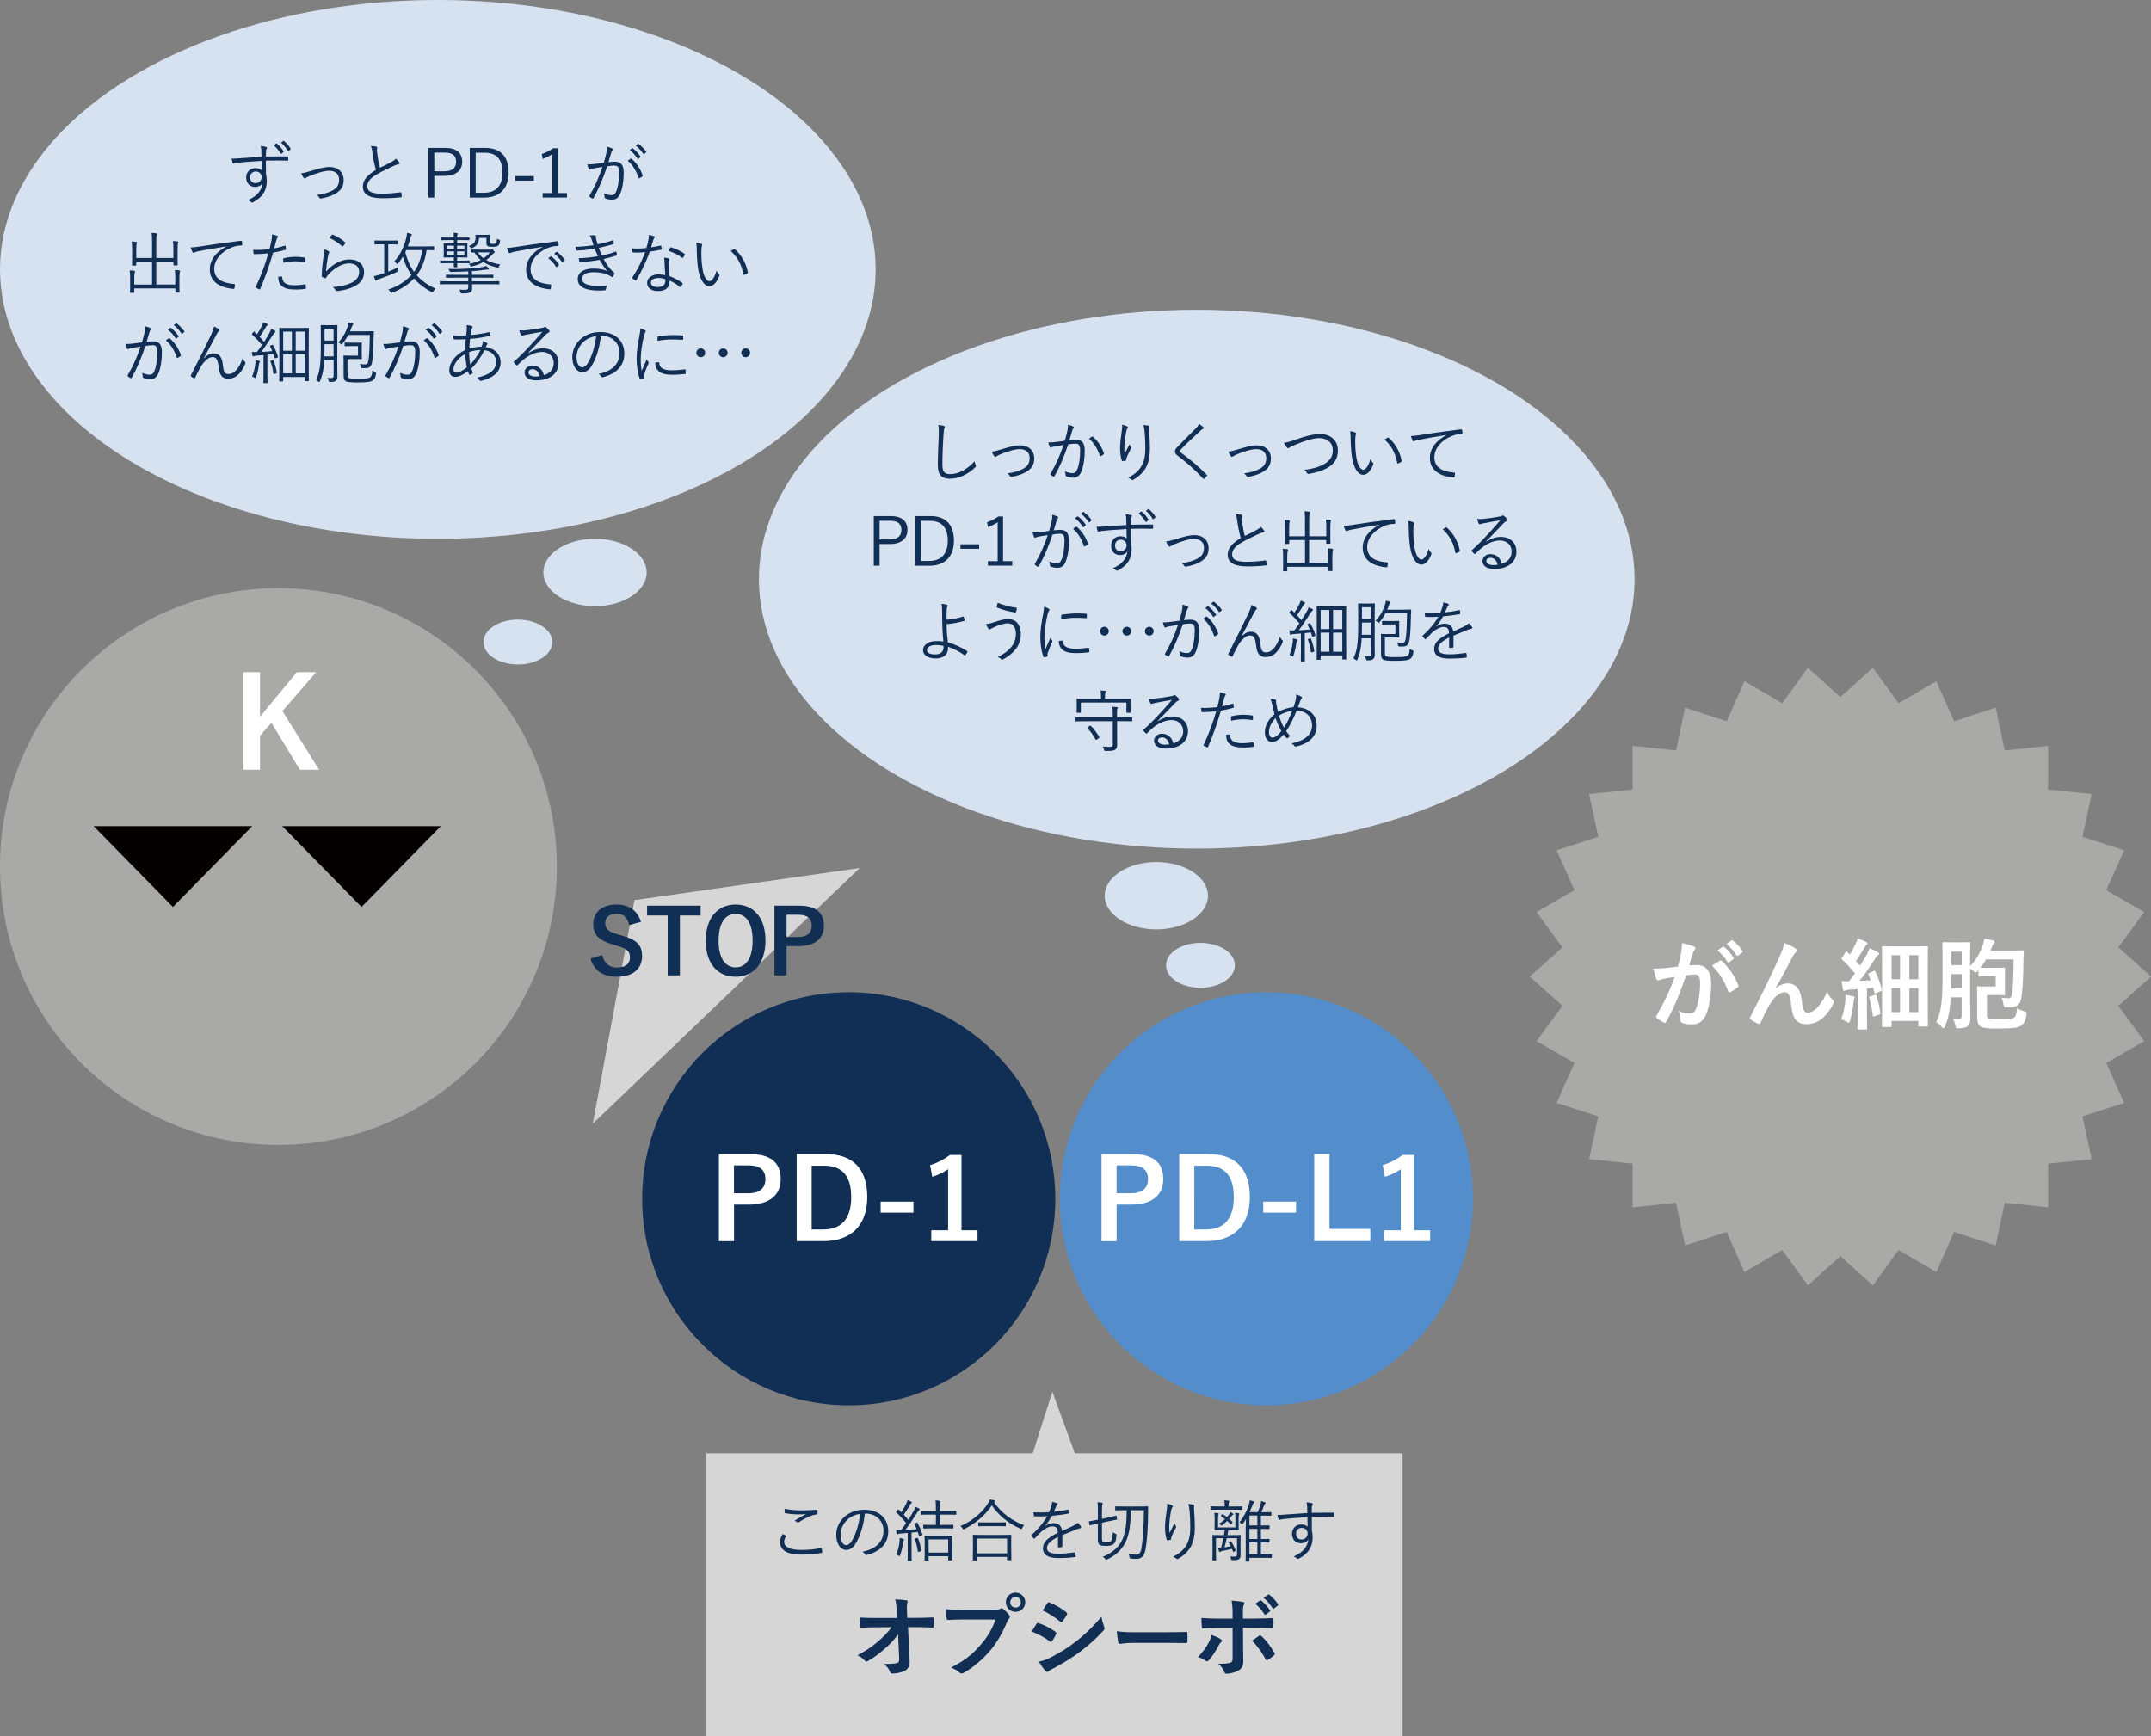 <?xml version="1.0" encoding="utf-8"?>
<!-- Generator: Adobe Illustrator 27.0.0, SVG Export Plug-In . SVG Version: 6.00 Build 0)  -->
<svg version="1.1" id="レイヤー_1" xmlns="http://www.w3.org/2000/svg" xmlns:xlink="http://www.w3.org/1999/xlink" x="0px"
	 y="0px" viewBox="0 0 479 386.68" style="enable-background:new 0 0 479 386.68;" xml:space="preserve">
<rect x="0" y="0" width="479" height="386.68" fill="#808080" stroke="none"/>
<style type="text/css">
	.st0{fill:#D7E2F1;}
	.st1{fill:#112E54;}
	.st2{fill:#A9A9A8;}
	.st3{fill:#D6D6D6;}
	.st4{fill:#FFFFFF;}
	.st5{fill:#548DCB;}
	.st6{fill:#040000;}
</style>
<ellipse class="st0" cx="97.5" cy="60" rx="97.5" ry="60"/>
<ellipse class="st0" cx="132.5" cy="127.5" rx="11.5" ry="7.5"/>
<ellipse class="st0" cx="257.5" cy="199.5" rx="11.5" ry="7.5"/>
<ellipse class="st0" cx="115.33" cy="143" rx="7.67" ry="5"/>
<ellipse class="st0" cx="267.33" cy="215" rx="7.67" ry="5"/>
<circle class="st1" cx="189" cy="267" r="46"/>
<polygon class="st2" points="409.83,155.26 417.06,148.72 422.77,156.62 431.2,151.73 435.15,160.64 444.41,157.61 446.42,167.15 
	456.11,166.11 456.09,175.86 465.79,176.85 463.74,186.38 473.02,189.38 469.04,198.27 477.49,203.13 471.74,211 479,217.51 
	471.74,224.02 477.49,231.89 469.04,236.75 473.02,245.64 463.74,248.64 465.79,258.17 456.09,259.17 456.11,268.91 446.42,267.87 
	444.41,277.41 435.15,274.38 431.2,283.3 422.77,278.4 417.06,286.3 409.83,279.76 402.6,286.3 396.89,278.4 388.46,283.3 
	384.51,274.38 375.24,277.41 373.24,267.87 363.55,268.91 363.57,259.17 353.87,258.17 355.92,248.64 346.64,245.64 350.62,236.75 
	342.17,231.89 347.92,224.02 340.66,217.51 347.92,211 342.17,203.13 350.62,198.27 346.64,189.38 355.92,186.38 353.87,176.85 
	363.57,175.86 363.55,166.11 373.24,167.15 375.24,157.61 384.51,160.64 388.46,151.73 396.89,156.62 402.6,148.72 "/>
<g>
	<path class="st1" d="M64.17,35.63c0,0.13-0.04,0.15-0.19,0.15c-1.6-0.04-3.07-0.06-4.77,0c0,0.94,0,1.98,0.02,2.98
		c0.12,0.46,0.18,1,0.18,1.58c0,1.89-0.81,3.49-2.92,4.63c-0.15,0.09-0.27,0.13-0.35,0.13c-0.09,0-0.18-0.04-0.27-0.12
		c-0.17-0.15-0.44-0.33-0.69-0.42c2.15-0.88,3.13-2.26,3.27-3.78c-0.33,0.57-0.98,0.85-1.65,0.85c-1.04,0-1.98-0.69-1.98-2.11
		c0-1.27,0.94-2.08,2.05-2.08c0.57,0,1.1,0.17,1.41,0.51c-0.02-0.73-0.02-1.41-0.03-2.11c-2.14,0.12-4.17,0.27-5.59,0.45
		c-0.36,0.04-0.54,0.15-0.66,0.15c-0.09,0-0.15-0.04-0.18-0.15c-0.09-0.2-0.17-0.56-0.24-0.96c0.51,0.03,1.01-0.02,1.89-0.09
		c1.21-0.09,2.76-0.19,4.75-0.31c-0.02-0.61-0.02-0.92-0.03-1.4c-0.01-0.38-0.04-0.61-0.15-1c0.45,0.03,0.89,0.1,1.14,0.17
		c0.17,0.04,0.27,0.12,0.27,0.23c0,0.09-0.04,0.17-0.1,0.27s-0.09,0.21-0.1,0.4c-0.03,0.33-0.03,0.62-0.03,1.27
		c1.67-0.04,3.14-0.04,4.8-0.04c0.14,0,0.17,0.02,0.17,0.17V35.63z M55.69,39.5c0,0.83,0.54,1.29,1.21,1.29
		c0.84,0,1.37-0.65,1.37-1.32c0-0.75-0.56-1.27-1.33-1.27C56.28,38.19,55.69,38.69,55.69,39.5z M61.5,31.94
		c0.06-0.04,0.09-0.03,0.15,0.02c0.54,0.45,1.08,1.06,1.5,1.74c0.03,0.06,0.03,0.12-0.03,0.17l-0.44,0.36
		c-0.08,0.06-0.15,0.05-0.19-0.03c-0.38-0.66-0.89-1.29-1.54-1.84L61.5,31.94z M63.06,31.4c0.06-0.04,0.1-0.06,0.17-0.01
		c0.57,0.46,1.09,1.09,1.48,1.69c0.04,0.07,0.03,0.12-0.04,0.18l-0.4,0.36c-0.06,0.06-0.12,0.06-0.18-0.03
		c-0.35-0.61-0.83-1.23-1.5-1.81L63.06,31.4z"/>
	<path class="st1" d="M69.36,38.04c1.62-0.5,2.9-0.85,4.05-0.85c1.86,0,3.12,1.15,3.12,2.92c0,1.44-0.63,2.37-1.98,3.1
		c-0.83,0.45-1.84,0.79-3.1,1c-0.17,0.03-0.23-0.02-0.3-0.15c-0.08-0.15-0.29-0.42-0.57-0.63c1.42-0.19,2.52-0.51,3.43-0.99
		c0.98-0.51,1.5-1.23,1.5-2.4c0-1.33-0.88-2-2.22-2c-1.11,0-2.73,0.51-4.42,1.2c-0.38,0.15-0.57,0.29-0.71,0.38
		c-0.1,0.06-0.21,0.13-0.29,0.13c-0.09,0-0.18-0.06-0.27-0.17c-0.19-0.25-0.39-0.66-0.54-0.99C67.65,38.54,68.18,38.4,69.36,38.04z"
		/>
	<path class="st1" d="M83.83,32.66c0.12,0.03,0.18,0.12,0.18,0.19c0,0.15-0.08,0.29-0.08,0.52c0.02,0.33,0.04,0.63,0.09,0.96
		c0.14,1.08,0.32,2.08,0.59,3.03c0.88-0.43,1.78-0.85,2.67-1.35c0.48-0.27,0.66-0.42,0.87-0.69c0.3,0.28,0.57,0.57,0.77,0.84
		c0.12,0.18,0.09,0.39-0.18,0.42c-0.38,0.06-0.87,0.27-1.32,0.48c-1.1,0.51-2.38,1.12-3.4,1.71c-1.52,0.88-2.22,1.67-2.22,2.71
		c0,1.33,1.26,1.67,3.52,1.65c1.4-0.02,2.75-0.15,3.85-0.31c0.13-0.02,0.18,0.02,0.21,0.13c0.04,0.24,0.08,0.53,0.09,0.78
		c0.02,0.13-0.04,0.19-0.21,0.21c-1.23,0.13-2.31,0.21-3.99,0.21c-2.59,0-4.47-0.57-4.47-2.62c0-1.44,1.02-2.55,2.92-3.7
		c-0.33-1.11-0.65-2.66-0.79-3.84c-0.09-0.69-0.17-1.06-0.33-1.47C83.05,32.54,83.51,32.58,83.83,32.66z"/>
	<path class="st1" d="M99.1,32.94c2.58,0,3.82,1.11,3.82,3.08c0,1.93-1.37,3.15-3.93,3.15h-2.28V44h-1.29V32.94H99.1z M96.71,38.15
		h2.22c1.81,0,2.64-0.78,2.64-2.12c0-1.32-0.75-2.04-2.55-2.04h-2.31V38.15z"/>
	<path class="st1" d="M108.04,32.94c3.25,0,5.23,1.75,5.23,5.48c0,3.72-2.19,5.58-5.44,5.58h-3.21V32.94H108.04z M105.93,42.93h1.86
		c2.46,0,4.11-1.38,4.11-4.5c0-3.12-1.52-4.42-3.99-4.42h-1.98V42.93z"/>
	<path class="st1" d="M118.88,40.23h-4.17v-1.01h4.17V40.23z"/>
	<path class="st1" d="M124.22,42.99h2.04v1h-5.42v-1h2.17v-8.67c-0.57,0.39-1.32,0.77-2.16,1.08l-0.21-1.09
		c0.92-0.3,1.78-0.77,2.55-1.29h1.02V42.99z"/>
	<path class="st1" d="M135.02,34.1c0.12-0.52,0.15-0.9,0.13-1.44c0.46,0.12,0.78,0.22,1.17,0.4c0.17,0.08,0.21,0.25,0.06,0.39
		c-0.12,0.12-0.18,0.24-0.25,0.5c-0.23,0.73-0.42,1.44-0.65,2.17c0.48-0.06,1.1-0.1,1.46-0.1c1.3,0,1.95,0.66,1.95,2.46
		c0,1.93-0.33,3.72-0.83,4.8c-0.38,0.82-0.97,1.18-1.71,1.18c-0.62,0-1.16-0.1-1.53-0.27c-0.12-0.04-0.18-0.12-0.18-0.25
		c-0.01-0.25-0.04-0.58-0.18-0.9c0.66,0.29,1.21,0.42,1.74,0.42c0.43,0,0.72-0.15,1-0.78c0.38-0.85,0.67-2.37,0.67-4.21
		c0-1.17-0.23-1.59-1.04-1.59c-0.46,0-1.09,0.07-1.62,0.17c-0.87,2.59-1.84,4.93-3.06,7.09c-0.06,0.1-0.15,0.12-0.25,0.07
		c-0.15-0.07-0.44-0.27-0.6-0.4c-0.09-0.08-0.07-0.15-0.03-0.24c1.26-2.11,2.14-4.18,2.88-6.39c-0.62,0.09-1.23,0.19-1.98,0.33
		c-0.27,0.04-0.54,0.12-0.66,0.19c-0.17,0.1-0.3,0.1-0.39-0.07c-0.12-0.26-0.24-0.6-0.34-1.02c0.54,0.01,1.12-0.02,1.56-0.08
		c0.83-0.09,1.41-0.18,2.12-0.29C134.67,35.54,134.83,34.94,135.02,34.1z M140.45,35.33c0.09-0.03,0.15-0.02,0.23,0.06
		c1.05,0.9,1.92,2.21,2.41,3.63c0.03,0.1,0.05,0.18-0.04,0.26c-0.15,0.13-0.43,0.31-0.61,0.4c-0.12,0.08-0.23,0.06-0.25-0.09
		c-0.51-1.53-1.26-2.81-2.4-3.79C139.99,35.63,140.23,35.46,140.45,35.33z M140.77,33.02c0.06-0.04,0.09-0.03,0.15,0.02
		c0.6,0.42,1.26,1.15,1.7,1.81c0.04,0.06,0.03,0.12-0.03,0.17l-0.43,0.36c-0.08,0.06-0.15,0.04-0.2-0.03
		c-0.43-0.73-1.06-1.44-1.74-1.92L140.77,33.02z M142.02,32.04c0.06-0.04,0.1-0.06,0.17-0.01c0.6,0.46,1.27,1.12,1.71,1.75
		c0.04,0.07,0.03,0.12-0.05,0.18l-0.4,0.36c-0.06,0.06-0.12,0.06-0.18-0.03c-0.38-0.61-1.02-1.35-1.72-1.88L142.02,32.04z"/>
	<path class="st1" d="M39.03,61.99c0-0.95-0.02-1.33-0.1-1.86c0.39,0.01,0.72,0.04,1,0.09c0.1,0.02,0.18,0.06,0.18,0.12
		c0,0.07-0.04,0.17-0.07,0.27c-0.04,0.17-0.09,0.51-0.09,1.41v1.77c0,0.85,0.03,1.2,0.03,1.27c0,0.1-0.02,0.12-0.1,0.12h-0.72
		c-0.1,0-0.12-0.02-0.12-0.12v-0.82H29.9v0.87c0,0.1-0.02,0.12-0.12,0.12h-0.71c-0.1,0-0.12-0.02-0.12-0.12
		c0-0.07,0.03-0.4,0.03-1.23v-1.8c0-0.94-0.02-1.35-0.1-1.86c0.38,0.02,0.72,0.04,1,0.09c0.1,0.02,0.2,0.06,0.2,0.14
		c0,0.07-0.05,0.15-0.08,0.25c-0.06,0.17-0.1,0.51-0.1,1.35v1.33h3.96v-5.1h-3.52v0.75c0,0.1-0.02,0.12-0.12,0.12h-0.71
		c-0.1,0-0.12-0.02-0.12-0.12c0-0.07,0.03-0.44,0.03-1.33v-2.04c0-0.94-0.02-1.35-0.1-1.87c0.39,0.01,0.72,0.04,1,0.09
		c0.1,0.02,0.17,0.06,0.17,0.13c0,0.08-0.02,0.15-0.06,0.27c-0.06,0.17-0.09,0.5-0.09,1.37v1.8h3.52V53.8c0-0.99-0.02-1.41-0.1-1.92
		c0.39,0.02,0.73,0.04,1.03,0.09c0.1,0.01,0.18,0.04,0.18,0.12c0,0.08-0.04,0.15-0.08,0.27c-0.04,0.17-0.09,0.48-0.09,1.43v3.66
		h3.81v-1.88c0-0.94-0.01-1.35-0.1-1.88c0.39,0.02,0.71,0.04,1.01,0.09c0.1,0.01,0.18,0.06,0.18,0.13s-0.04,0.17-0.07,0.25
		c-0.05,0.18-0.09,0.51-0.09,1.43v2.02c0,0.91,0.03,1.29,0.03,1.38c0,0.1-0.02,0.12-0.12,0.12h-0.71c-0.1,0-0.12-0.01-0.12-0.12
		v-0.72H34.8v5.1h4.23V61.99z"/>
	<path class="st1" d="M50.36,54.89c-2.25,0.36-4.2,0.67-6.09,1.06c-0.54,0.1-0.72,0.17-0.9,0.25c-0.1,0.04-0.2,0.1-0.29,0.1
		s-0.17-0.06-0.21-0.13c-0.15-0.3-0.29-0.66-0.42-1.06c0.54,0,0.93-0.05,1.86-0.18c2.23-0.36,5.28-0.81,9.3-1.31
		c0.15-0.01,0.22,0.03,0.25,0.12c0.04,0.2,0.09,0.56,0.09,0.75c0,0.14-0.04,0.17-0.19,0.18c-0.81,0.04-1.41,0.13-2.19,0.45
		c-2.19,0.87-3.87,2.71-3.87,4.73c0,2.49,2.18,3.22,4.37,3.4c0.19,0.02,0.24,0.04,0.24,0.17c0,0.17-0.04,0.51-0.09,0.72
		c-0.03,0.17-0.08,0.23-0.24,0.21c-2.53-0.22-5.26-1.3-5.26-4.33c0-2.12,1.31-3.85,3.66-5.1L50.36,54.89z"/>
	<path class="st1" d="M63.42,54.71c0.12-0.03,0.17,0,0.18,0.1c0.03,0.18,0.06,0.44,0.08,0.62c0.02,0.15-0.02,0.19-0.15,0.22
		c-0.98,0.27-1.8,0.47-2.71,0.62c-0.9,3.04-1.81,5.65-2.88,8.08c-0.06,0.14-0.12,0.14-0.23,0.09c-0.12-0.05-0.51-0.23-0.71-0.33
		c-0.07-0.04-0.09-0.12-0.06-0.2c1.25-2.64,2.1-4.98,2.81-7.48c-0.98,0.1-2.01,0.17-3.03,0.18c-0.18,0-0.21-0.01-0.24-0.15
		c-0.03-0.21-0.08-0.52-0.12-0.82c0.29,0.03,0.54,0.03,0.95,0.03c0.7,0,1.74-0.06,2.7-0.18c0.21-0.8,0.33-1.33,0.44-1.89
		c0.07-0.42,0.15-0.92,0.12-1.41c0.42,0.08,0.88,0.21,1.2,0.35c0.08,0.03,0.12,0.09,0.12,0.17c0,0.07-0.04,0.15-0.12,0.24
		c-0.1,0.14-0.17,0.27-0.24,0.58c-0.18,0.62-0.32,1.23-0.48,1.8C61.74,55.21,62.58,54.98,63.42,54.71z M62.67,61.58
		c0.12,0,0.15,0.03,0.17,0.15c0.1,1.35,0.94,1.8,2.83,1.8c0.76,0,1.6-0.1,2.22-0.2c0.12-0.01,0.17-0.01,0.18,0.1
		c0.03,0.18,0.06,0.51,0.06,0.72c0,0.15-0.05,0.18-0.17,0.19c-0.47,0.08-1.25,0.15-1.97,0.15c-1.62,0-2.62-0.21-3.3-0.83
		c-0.52-0.45-0.72-1.12-0.73-2.02C62.22,61.61,62.5,61.58,62.67,61.58z M63.04,57.73c0-0.14,0.03-0.18,0.19-0.23
		c0.87-0.2,1.74-0.31,2.63-0.31c0.61,0,1.27,0.07,1.86,0.15c0.18,0.03,0.21,0.08,0.23,0.17c0.02,0.15,0.03,0.46,0.02,0.66
		c-0.02,0.18-0.06,0.23-0.2,0.2c-0.65-0.1-1.29-0.17-1.92-0.17c-0.93,0-1.86,0.13-2.76,0.33C63.06,58.27,63.04,57.91,63.04,57.73z"
		/>
	<path class="st1" d="M73.18,55.96c0.18,0.1,0.19,0.24,0.09,0.38c-0.1,0.15-0.17,0.39-0.23,0.71c-0.19,1.02-0.39,2.43-0.43,3.43
		c1.57-1.78,3.43-2.7,5.23-2.7c2.04,0,3.23,1.17,3.23,2.86c0,1.52-0.84,2.49-2.25,3.19c-1.17,0.58-2.49,0.85-3.65,0.99
		c-0.24,0.03-0.31,0.03-0.39-0.14c-0.17-0.27-0.38-0.52-0.68-0.73c1.53-0.12,2.9-0.39,4.08-0.93c1.17-0.54,1.8-1.38,1.8-2.47
		c0-1.06-0.67-1.89-2.26-1.89c-1.43,0-3.06,0.9-4.46,2.34c-0.34,0.36-0.5,0.58-0.66,0.89C72.53,62,72.49,62,72.37,61.96
		c-0.21-0.07-0.44-0.18-0.61-0.27c-0.09-0.04-0.12-0.07-0.12-0.21c0.04-1.68,0.24-3.24,0.44-4.71c0.06-0.44,0.12-0.83,0.12-1.25
		C72.56,55.64,72.97,55.82,73.18,55.96z M73.9,52.31c0.06-0.06,0.1-0.09,0.21-0.04c0.99,0.4,1.88,0.92,2.75,1.71
		c0.09,0.08,0.09,0.1,0.03,0.21c-0.12,0.19-0.31,0.45-0.49,0.65c-0.08,0.09-0.15,0.09-0.24,0c-0.78-0.73-1.69-1.35-2.77-1.83
		C73.55,52.72,73.75,52.46,73.9,52.31z"/>
	<path class="st1" d="M88.56,54.32c0,0.1-0.02,0.12-0.12,0.12c-0.09,0-0.43-0.03-1.57-0.03h-0.42v6.09
		c0.66-0.26,1.33-0.54,2.07-0.89c0,0.18-0.02,0.36,0,0.58c0.02,0.31,0.02,0.31-0.25,0.44c-1.2,0.56-2.76,1.14-3.78,1.5
		c-0.41,0.13-0.56,0.24-0.6,0.29c-0.08,0.06-0.14,0.09-0.21,0.09c-0.06,0-0.1-0.04-0.15-0.15c-0.09-0.24-0.18-0.54-0.27-0.87
		c0.38-0.06,0.67-0.12,1.35-0.35c0.31-0.09,0.63-0.19,0.95-0.31v-6.42h-0.48c-1.14,0-1.49,0.03-1.58,0.03s-0.1-0.02-0.1-0.12v-0.64
		c0-0.1,0.02-0.12,0.1-0.12s0.44,0.03,1.58,0.03h1.8c1.14,0,1.48-0.03,1.57-0.03c0.1,0,0.12,0.02,0.12,0.12V54.32z M96.68,55.61
		c0,0.1-0.02,0.12-0.12,0.12c-0.07,0-0.48-0.02-1.57-0.03c-0.29,2.1-0.98,4.03-2.19,5.59c1.06,1.23,2.46,2.22,4.2,3
		c-0.18,0.17-0.36,0.38-0.5,0.62c-0.09,0.15-0.13,0.21-0.21,0.21c-0.04,0-0.1-0.03-0.21-0.08c-1.5-0.79-2.91-1.87-3.88-3.03
		c-1.19,1.31-2.8,2.4-4.83,3.17c-0.1,0.04-0.18,0.06-0.23,0.06c-0.08,0-0.12-0.06-0.21-0.23c-0.12-0.19-0.29-0.38-0.47-0.51
		c2.34-0.8,3.98-1.97,5.16-3.25c-0.78-1.1-1.46-2.46-1.91-4.1c-0.3,0.51-0.64,1-1.02,1.5c-0.09,0.1-0.14,0.17-0.2,0.17
		c-0.04,0-0.1-0.06-0.21-0.17c-0.17-0.17-0.34-0.31-0.5-0.39c1.4-1.56,2.21-3.37,2.64-5.08c0.12-0.5,0.19-0.87,0.23-1.32
		c0.33,0.07,0.63,0.15,0.87,0.22c0.14,0.05,0.2,0.1,0.2,0.18s-0.03,0.12-0.09,0.18c-0.12,0.13-0.22,0.46-0.3,0.76
		c-0.13,0.56-0.3,1.11-0.52,1.68h3.92c1.32,0,1.75-0.03,1.83-0.03c0.1,0,0.12,0.02,0.12,0.12V55.61z M90.48,55.7l-0.23,0.46
		c0.45,1.78,1.06,3.17,1.95,4.38c0.87-1.17,1.56-2.87,1.81-4.84H90.48z"/>
	<path class="st1" d="M111.23,63.22c0,0.1-0.02,0.12-0.14,0.12c-0.07,0-0.52-0.03-1.93-0.03h-4.04c0.02,0.39,0.03,0.65,0.03,0.9
		c0,0.35-0.08,0.6-0.27,0.79c-0.24,0.21-0.56,0.38-1.95,0.36c-0.28,0-0.3-0.04-0.38-0.3c-0.06-0.19-0.18-0.44-0.28-0.57
		c0.44,0.06,0.92,0.07,1.38,0.06c0.42,0,0.63-0.1,0.63-0.62v-0.63h-4.29c-1.39,0-1.86,0.03-1.93,0.03c-0.1,0-0.12-0.01-0.12-0.12
		v-0.47c0-0.1,0.02-0.12,0.12-0.12c0.07,0,0.54,0.03,1.93,0.03h4.29v-0.81h-2.75c-1.51,0-2.02,0.03-2.11,0.03
		c-0.1,0-0.12-0.02-0.12-0.12v-0.44c0-0.12,0.02-0.13,0.12-0.13c0.09,0,0.6,0.03,2.11,0.03h2.75v-0.77
		c-1.41,0.08-2.56,0.09-3.81,0.12c-0.27,0-0.27,0-0.38-0.24c-0.06-0.15-0.15-0.3-0.24-0.42c1.74,0.03,3,0.01,4.65-0.09
		c1.09-0.06,1.86-0.15,3-0.34c0.25-0.04,0.49-0.14,0.73-0.26c0.18,0.14,0.4,0.35,0.54,0.5c0.09,0.09,0.1,0.12,0.1,0.18
		c0,0.1-0.09,0.15-0.23,0.15c-0.18,0-0.33-0.02-0.56,0.03c-1.2,0.18-1.95,0.26-2.98,0.32v0.82h2.54c1.51,0,2.02-0.03,2.11-0.03
		c0.1,0,0.12,0.01,0.12,0.13v0.44c0,0.1-0.02,0.12-0.12,0.12c-0.09,0-0.6-0.03-2.11-0.03h-2.54v0.81h4.04
		c1.41,0,1.86-0.03,1.93-0.03c0.12,0,0.14,0.01,0.14,0.12V63.22z M104.6,58.52c0,0.1-0.02,0.12-0.12,0.12
		c-0.09,0-0.51-0.03-1.84-0.03h-0.83c0.02,0.5,0.03,0.73,0.03,0.79c0,0.1-0.02,0.12-0.12,0.12h-0.54c-0.12,0-0.13-0.02-0.13-0.12
		c0-0.06,0.01-0.3,0.01-0.79h-1.11c-1.32,0-1.74,0.03-1.83,0.03c-0.1,0-0.12-0.01-0.12-0.12v-0.38c0-0.1,0.02-0.12,0.12-0.12
		c0.09,0,0.51,0.03,1.83,0.03h1.12v-0.72h-0.54c-1.15,0-1.53,0.03-1.62,0.03c-0.1,0-0.12-0.01-0.12-0.12c0-0.09,0.03-0.31,0.03-1.02
		v-0.92c0-0.71-0.03-0.93-0.03-1.02c0-0.1,0.02-0.12,0.12-0.12c0.09,0,0.46,0.03,1.62,0.03h0.54v-0.72h-1
		c-1.29,0-1.73,0.03-1.8,0.03c-0.1,0-0.12-0.02-0.12-0.12v-0.38c0-0.1,0.02-0.12,0.12-0.12c0.07,0,0.51,0.03,1.8,0.03h1
		c-0.02-0.41-0.03-0.75-0.09-1.06c0.3,0.01,0.57,0.04,0.81,0.09c0.1,0.02,0.15,0.04,0.15,0.1c0,0.08-0.04,0.15-0.08,0.24
		c-0.04,0.14-0.06,0.44-0.06,0.63h0.84c1.29,0,1.71-0.03,1.8-0.03c0.1,0,0.12,0.02,0.12,0.12v0.38c0,0.1-0.02,0.12-0.12,0.12
		c-0.09,0-0.51-0.03-1.8-0.03h-0.84v0.72h0.58c1.14,0,1.52-0.03,1.59-0.03c0.12,0,0.13,0.02,0.13,0.12c0,0.08-0.03,0.31-0.03,1.02
		v0.92c0,0.71,0.03,0.94,0.03,1.02c0,0.1-0.02,0.12-0.13,0.12c-0.08,0-0.45-0.03-1.59-0.03h-0.58v0.72h0.83
		c1.33,0,1.75-0.03,1.84-0.03c0.1,0,0.12,0.02,0.12,0.12V58.52z M101.09,54.71H99.5v0.79h1.59V54.71z M101.09,55.99H99.5v0.85h1.59
		V55.99z M103.41,54.71h-1.62v0.79h1.62V54.71z M103.41,55.99h-1.62v0.85h1.62V55.99z M109.16,55.6c0.15,0,0.19-0.02,0.27-0.05
		c0.04-0.01,0.09-0.03,0.15-0.03c0.07,0,0.12,0.03,0.31,0.24c0.19,0.2,0.27,0.32,0.27,0.39c0,0.08-0.03,0.14-0.12,0.18
		s-0.23,0.17-0.44,0.39c-0.4,0.45-0.84,0.85-1.32,1.2c0.88,0.5,1.94,0.78,3.12,0.98c-0.13,0.13-0.22,0.28-0.31,0.51
		c-0.09,0.21-0.09,0.21-0.34,0.17c-1.14-0.23-2.19-0.61-3.1-1.23c-0.71,0.42-1.53,0.73-2.56,0.98c-0.25,0.06-0.25,0.06-0.39-0.18
		c-0.07-0.15-0.22-0.3-0.33-0.38c0.97-0.15,1.89-0.44,2.7-0.85c-0.54-0.45-1-1-1.41-1.68c-0.48,0-0.69,0.01-0.73,0.01
		c-0.1,0-0.12-0.01-0.12-0.12v-0.44c0-0.1,0.02-0.12,0.12-0.12c0.08,0,0.44,0.03,1.59,0.03H109.16z M109.1,53.69
		c0,0.39,0.01,0.48,0.12,0.56c0.1,0.06,0.33,0.07,0.6,0.07c0.33,0,0.58-0.06,0.71-0.22c0.09-0.14,0.13-0.41,0.13-0.96
		c0.14,0.13,0.32,0.21,0.48,0.25c0.24,0.06,0.23,0.12,0.21,0.34c-0.06,0.53-0.2,0.78-0.35,0.93c-0.29,0.25-0.66,0.31-1.27,0.31
		c-0.54,0-0.83-0.03-1.05-0.12c-0.24-0.1-0.36-0.27-0.36-0.81v-1.06h-1.66c0,1.2-0.53,1.81-1.47,2.26c-0.1,0.04-0.17,0.08-0.21,0.08
		c-0.08,0-0.12-0.08-0.24-0.23c-0.1-0.14-0.24-0.24-0.36-0.3c1.14-0.42,1.5-0.85,1.53-1.86c0-0.3-0.03-0.44-0.03-0.51
		c0-0.12,0.02-0.14,0.12-0.14c0.09,0,0.29,0.03,1.06,0.03h0.85c0.78,0,1-0.03,1.09-0.03c0.1,0,0.12,0.02,0.12,0.14
		c0,0.07-0.03,0.29-0.03,0.81V53.69z M106.38,56.21c0.38,0.54,0.81,0.98,1.29,1.32c0.56-0.36,1.05-0.81,1.44-1.32H106.38z"/>
	<path class="st1" d="M120.8,54.98c-2.25,0.36-4.2,0.67-6.09,1.06c-0.54,0.1-0.72,0.17-0.9,0.25c-0.1,0.04-0.2,0.1-0.29,0.1
		s-0.17-0.06-0.21-0.13c-0.15-0.3-0.29-0.66-0.42-1.06c0.54,0,0.93-0.04,1.86-0.18c2.23-0.36,5.28-0.81,9.3-1.3
		c0.15-0.02,0.23,0.03,0.26,0.12c0.04,0.2,0.09,0.56,0.09,0.75c0,0.14-0.04,0.17-0.19,0.18c-0.81,0.04-1.41,0.14-2.19,0.45
		c-2.19,0.87-3.87,2.71-3.87,4.72c0,2.49,2.17,3.23,4.36,3.4c0.2,0.02,0.24,0.04,0.24,0.17c0,0.17-0.04,0.51-0.09,0.72
		c-0.03,0.16-0.08,0.22-0.24,0.21c-2.53-0.23-5.26-1.31-5.26-4.33c0-2.11,1.3-3.85,3.66-5.1L120.8,54.98z M122.63,57.1
		c0.04-0.03,0.09-0.03,0.15,0.02c0.6,0.42,1.26,1.15,1.7,1.81c0.04,0.06,0.03,0.12-0.03,0.17l-0.44,0.36
		c-0.07,0.06-0.15,0.04-0.19-0.03c-0.44-0.73-1.06-1.44-1.74-1.92L122.63,57.1z M123.88,56.12c0.06-0.04,0.1-0.06,0.17-0.02
		c0.6,0.46,1.27,1.12,1.71,1.75c0.04,0.08,0.03,0.12-0.04,0.18l-0.41,0.36c-0.06,0.06-0.12,0.06-0.18-0.03
		c-0.37-0.62-1.02-1.35-1.72-1.88L123.88,56.12z"/>
	<path class="st1" d="M131.79,53.44c-0.13-0.42-0.25-0.66-0.5-0.96c0.43-0.08,0.88-0.1,1.17-0.1c0.15,0,0.25,0.08,0.25,0.18
		c0,0.06-0.03,0.15-0.03,0.24c0,0.14,0.03,0.27,0.12,0.63c0.11,0.39,0.2,0.66,0.29,0.98c1.07-0.23,2.12-0.46,3.32-0.87
		c0.09-0.03,0.13-0.04,0.17,0.06c0.06,0.18,0.1,0.39,0.13,0.56c0.01,0.12-0.03,0.18-0.13,0.21c-1.11,0.34-2.16,0.6-3.23,0.84
		c0.18,0.54,0.42,1.11,0.71,1.69c1.11-0.22,2.07-0.49,2.99-0.85c0.12-0.04,0.17-0.03,0.21,0.08c0.06,0.19,0.1,0.38,0.13,0.57
		c0.01,0.1,0,0.17-0.12,0.21c-0.92,0.3-1.91,0.57-2.85,0.78c0.58,1.09,1.41,2.28,2.34,3.06c0.09,0.09,0.12,0.14,0.06,0.26
		c-0.09,0.21-0.22,0.42-0.36,0.58c-0.12,0.13-0.2,0.15-0.33,0.03c-0.3-0.21-0.69-0.39-1.07-0.54c-0.79-0.3-1.68-0.45-2.86-0.45
		c-1.56,0-2.57,0.45-2.57,1.48c0,1.15,1.41,1.57,3.79,1.57c0.54,0,1.04-0.04,1.53-0.09c0.12-0.02,0.13,0.06,0.12,0.17
		c-0.03,0.21-0.09,0.5-0.17,0.72c-0.03,0.12-0.06,0.17-0.2,0.18c-0.39,0.03-0.75,0.06-1.32,0.06c-3,0-4.72-0.81-4.72-2.54
		c0-1.47,1.28-2.37,3.46-2.37c1.28,0,2.34,0.18,3.11,0.55c-0.58-0.64-1.14-1.47-1.7-2.49c-1.51,0.27-2.94,0.45-4.33,0.5
		c-0.12,0-0.13-0.02-0.18-0.15c-0.06-0.18-0.12-0.48-0.13-0.71c1.54-0.04,2.91-0.2,4.27-0.45c-0.24-0.51-0.5-1.09-0.74-1.69
		c-1.21,0.23-2.61,0.39-3.94,0.44c-0.12,0-0.17-0.02-0.2-0.15c-0.03-0.12-0.09-0.42-0.13-0.69c1.42-0.02,2.92-0.2,4.02-0.36
		C132.06,54.25,131.95,53.92,131.79,53.44z"/>
	<path class="st1" d="M147.06,54.7c0.13-0.03,0.18,0,0.19,0.09c0.03,0.18,0.06,0.45,0.08,0.65c0.01,0.13-0.01,0.17-0.13,0.18
		c-0.81,0.17-1.62,0.3-2.5,0.44c-0.87,2.35-1.95,4.62-3.01,6.33c-0.08,0.12-0.15,0.1-0.24,0.05c-0.23-0.14-0.46-0.32-0.6-0.45
		c-0.09-0.08-0.09-0.13-0.01-0.25c1.25-1.88,2.1-3.65,2.82-5.58c-0.65,0.06-1.25,0.1-1.89,0.1c-0.22,0-0.45,0-0.79-0.03
		c-0.13-0.02-0.15-0.03-0.18-0.18c-0.04-0.19-0.08-0.46-0.09-0.75c0.48,0.05,0.87,0.06,1.18,0.06c0.69,0,1.31-0.04,2.04-0.12
		c0.18-0.57,0.32-1.12,0.45-1.76c0.09-0.43,0.13-0.73,0.12-1.17c0.43,0.08,0.87,0.18,1.17,0.3c0.09,0.03,0.13,0.09,0.13,0.17
		c0,0.07-0.03,0.13-0.12,0.23c-0.08,0.09-0.12,0.19-0.21,0.46c-0.17,0.54-0.33,1.09-0.48,1.62
		C145.65,54.98,146.29,54.88,147.06,54.7z M147.97,58.33c0-0.3-0.02-0.57-0.09-0.96c0.41,0.05,0.71,0.09,1.02,0.2
		c0.1,0.03,0.17,0.09,0.17,0.18c0,0.06-0.03,0.14-0.09,0.27c-0.06,0.17-0.06,0.41-0.06,0.71c0,0.9,0.08,1.8,0.18,2.76
		c1.09,0.44,1.93,0.87,2.83,1.5c0.12,0.08,0.11,0.12,0.06,0.24c-0.08,0.19-0.24,0.46-0.36,0.66c-0.08,0.1-0.15,0.09-0.24,0.02
		c-0.67-0.6-1.48-1.06-2.28-1.42c0.01,1.51-0.75,2.34-2.68,2.34c-1.14,0-2.33-0.58-2.33-1.83c0-1.12,1.08-1.89,2.55-1.89
		c0.45,0,1.04,0.07,1.5,0.18C148.06,60.34,147.98,59.14,147.97,58.33z M146.69,61.91c-1.2,0-1.74,0.46-1.74,1.02
		c0,0.69,0.56,1,1.54,1c1.23,0,1.68-0.65,1.68-1.41c0-0.2,0-0.29-0.02-0.36C147.7,62.02,147.18,61.91,146.69,61.91z M149.24,55.19
		c0.08-0.12,0.12-0.13,0.25-0.09c1,0.31,2.08,0.79,2.94,1.41c0.1,0.09,0.1,0.15,0.03,0.27c-0.09,0.2-0.22,0.44-0.34,0.6
		c-0.08,0.1-0.12,0.09-0.21,0.03c-0.87-0.66-1.98-1.2-3.06-1.53C149,55.63,149.12,55.37,149.24,55.19z"/>
	<path class="st1" d="M156.23,54.34c0.09,0.04,0.13,0.1,0.13,0.17c0,0.08-0.03,0.17-0.06,0.27c-0.06,0.18-0.12,0.6-0.12,1.38
		c0,0.96,0.01,1.88,0.21,3.4c0.22,1.77,0.87,3.06,1.59,3.06c0.6,0,1.17-0.96,1.61-2.35c0.17,0.39,0.3,0.57,0.49,0.75
		c0.12,0.1,0.17,0.23,0.12,0.38c-0.42,1.21-1.23,2.35-2.23,2.35c-1.26,0-2.21-1.74-2.54-4.09c-0.21-1.5-0.27-3.19-0.27-4.19
		c0-0.57-0.02-0.93-0.12-1.44C155.47,54.07,155.95,54.2,156.23,54.34z M163.39,55.49c0.09-0.05,0.17-0.06,0.23,0
		c1.53,1.33,2.55,3.18,2.92,5.19c0.01,0.1-0.03,0.15-0.11,0.2c-0.22,0.15-0.43,0.25-0.69,0.34c-0.11,0.03-0.18-0.02-0.2-0.12
		c-0.42-2.29-1.36-3.88-2.82-5.2C163.01,55.7,163.24,55.57,163.39,55.49z"/>
	<path class="st1" d="M32.18,74.1c0.12-0.52,0.15-0.9,0.14-1.44c0.46,0.12,0.78,0.22,1.17,0.4c0.17,0.08,0.21,0.25,0.06,0.39
		c-0.12,0.12-0.18,0.24-0.26,0.5c-0.22,0.73-0.42,1.44-0.64,2.17c0.48-0.06,1.09-0.1,1.45-0.1c1.31,0,1.95,0.66,1.95,2.46
		c0,1.93-0.33,3.72-0.83,4.8c-0.38,0.82-0.98,1.18-1.71,1.18c-0.61,0-1.15-0.1-1.53-0.27c-0.12-0.04-0.18-0.12-0.18-0.25
		c-0.01-0.25-0.04-0.58-0.18-0.9c0.66,0.29,1.21,0.42,1.74,0.42c0.44,0,0.72-0.15,1-0.78c0.38-0.85,0.68-2.37,0.68-4.21
		c0-1.17-0.23-1.59-1.04-1.59c-0.46,0-1.1,0.07-1.62,0.17c-0.87,2.59-1.84,4.93-3.06,7.09c-0.06,0.1-0.15,0.12-0.26,0.07
		c-0.15-0.07-0.43-0.27-0.6-0.4c-0.09-0.08-0.08-0.15-0.03-0.24c1.26-2.11,2.15-4.18,2.88-6.39c-0.61,0.09-1.23,0.19-1.98,0.33
		c-0.27,0.04-0.54,0.12-0.66,0.19c-0.17,0.1-0.3,0.1-0.39-0.07c-0.12-0.26-0.24-0.6-0.34-1.02c0.54,0.01,1.12-0.02,1.56-0.08
		c0.83-0.09,1.41-0.18,2.12-0.29C31.82,75.54,31.98,74.94,32.18,74.1z M37.61,75.33c0.09-0.03,0.15-0.02,0.23,0.06
		c1.05,0.9,1.92,2.21,2.42,3.63c0.03,0.1,0.04,0.18-0.04,0.26c-0.15,0.13-0.44,0.31-0.62,0.4c-0.12,0.08-0.22,0.06-0.25-0.09
		c-0.51-1.53-1.26-2.81-2.4-3.79C37.14,75.63,37.38,75.46,37.61,75.33z M37.92,73.02c0.06-0.04,0.09-0.03,0.15,0.02
		c0.6,0.42,1.26,1.15,1.69,1.81c0.04,0.06,0.03,0.12-0.03,0.17l-0.43,0.36c-0.08,0.06-0.15,0.04-0.2-0.03
		c-0.44-0.73-1.06-1.44-1.74-1.92L37.92,73.02z M39.17,72.04c0.06-0.04,0.1-0.06,0.17-0.01c0.6,0.46,1.27,1.12,1.71,1.75
		c0.04,0.07,0.03,0.12-0.04,0.18l-0.41,0.36c-0.06,0.06-0.12,0.06-0.18-0.03c-0.38-0.61-1.02-1.35-1.73-1.88L39.17,72.04z"/>
	<path class="st1" d="M45.4,79.8c0.66-0.68,1.37-1.1,2.12-1.1c1.48,0,1.96,1.08,2.11,2.6c0.12,1.27,0.36,2.01,1.2,2.01
		c0.88,0,1.42-0.45,1.92-1.04c0.43-0.54,0.92-1.33,1.26-2.47c0.17,0.4,0.35,0.63,0.54,0.79c0.12,0.09,0.13,0.21,0.08,0.39
		c-0.3,0.79-0.69,1.45-1.19,2.04c-0.63,0.79-1.48,1.32-2.62,1.32c-1.44,0-1.95-0.89-2.15-2.71c-0.17-1.52-0.51-2.1-1.3-2.1
		c-0.66,0-1.32,0.4-2.07,1.29c-0.51,0.63-1.12,1.74-1.84,3.31c-0.06,0.15-0.13,0.16-0.27,0.1c-0.21-0.09-0.48-0.24-0.66-0.39
		c-0.09-0.08-0.09-0.15-0.03-0.25c1.94-3.78,3.52-6.94,4.56-9.15c0.36-0.81,0.51-1.24,0.58-1.72c0.4,0.16,0.84,0.39,1.08,0.57
		c0.17,0.12,0.18,0.29,0.03,0.44c-0.14,0.12-0.27,0.27-0.45,0.61c-1.03,1.94-2.04,3.85-2.92,5.43L45.4,79.8z"/>
	<path class="st1" d="M60.58,76.83c0.13-0.06,0.16-0.06,0.22,0.04c0.48,0.85,0.83,1.68,1.11,2.56c0.04,0.12,0.03,0.15-0.14,0.21
		l-0.34,0.13c-0.2,0.08-0.23,0.06-0.26-0.06l-0.27-0.85c-0.46,0.06-0.91,0.1-1.36,0.15v4.02c0,1.63,0.03,2.11,0.03,2.19
		c0,0.1-0.01,0.1-0.12,0.1h-0.68c-0.1,0-0.12,0-0.12-0.1c0-0.09,0.03-0.56,0.03-2.19v-3.94c-0.54,0.04-1.06,0.09-1.56,0.12
		c-0.33,0.03-0.48,0.07-0.57,0.12c-0.06,0.03-0.1,0.07-0.17,0.07c-0.09,0-0.13-0.09-0.17-0.21c-0.04-0.21-0.09-0.46-0.13-0.81
		c0.34,0.03,0.63,0.04,0.97,0.03h0.15c0.4-0.51,0.78-1.04,1.14-1.58c-0.71-0.84-1.41-1.59-2.19-2.29c-0.09-0.07-0.09-0.1,0.03-0.27
		l0.24-0.33c0.1-0.14,0.14-0.14,0.23-0.06l0.58,0.57c0.4-0.6,0.79-1.25,1.08-1.83c0.18-0.38,0.27-0.63,0.33-0.85
		c0.25,0.09,0.57,0.23,0.81,0.36c0.14,0.07,0.17,0.12,0.17,0.18c0,0.08-0.06,0.12-0.13,0.18c-0.09,0.07-0.15,0.15-0.25,0.31
		c-0.53,0.9-0.93,1.51-1.43,2.22c0.35,0.36,0.68,0.73,1,1.12c0.39-0.61,0.77-1.23,1.14-1.88c0.23-0.39,0.35-0.67,0.45-1.02
		c0.28,0.12,0.55,0.26,0.81,0.41c0.11,0.06,0.15,0.1,0.15,0.18c0,0.09-0.04,0.14-0.14,0.2c-0.15,0.1-0.28,0.28-0.54,0.69
		c-0.84,1.33-1.65,2.56-2.49,3.66c0.78-0.04,1.57-0.09,2.44-0.18c-0.15-0.36-0.31-0.71-0.5-1.05c-0.06-0.1-0.04-0.12,0.15-0.21
		L60.58,76.83z M57.8,80.7c-0.05,0.06-0.12,0.25-0.15,0.54c-0.1,0.81-0.28,1.78-0.63,2.77c-0.04,0.15-0.07,0.21-0.15,0.21
		c-0.04,0-0.12-0.04-0.24-0.12c-0.14-0.09-0.33-0.17-0.5-0.21c0.44-1.06,0.63-2.04,0.72-2.82c0.04-0.35,0.06-0.58,0.04-0.87
		c0.27,0.04,0.53,0.09,0.75,0.15c0.15,0.05,0.23,0.09,0.23,0.17C57.88,80.58,57.85,80.64,57.8,80.7z M60.71,80.2
		c0.15-0.04,0.17-0.04,0.21,0.08c0.31,0.81,0.58,1.78,0.73,2.71c0.02,0.12,0,0.15-0.13,0.19l-0.36,0.1
		c-0.21,0.06-0.26,0.06-0.27-0.04c-0.12-0.98-0.35-1.9-0.66-2.76c-0.03-0.1-0.02-0.15,0.17-0.19L60.71,80.2z M68.75,79.45
		c0,4.56,0.03,5.23,0.03,5.31c0,0.1-0.02,0.12-0.12,0.12h-0.65c-0.1,0-0.12-0.01-0.12-0.12v-0.79h-4.83v0.87
		c0,0.1-0.02,0.12-0.12,0.12H62.3c-0.1,0-0.12-0.02-0.12-0.12c0-0.09,0.03-0.78,0.03-5.28v-2.82c0-2.8-0.03-3.52-0.03-3.6
		c0-0.1,0.02-0.12,0.12-0.12c0.08,0,0.52,0.03,1.83,0.03h2.69c1.3,0,1.75-0.03,1.84-0.03c0.1,0,0.12,0.02,0.12,0.12
		c0,0.07-0.03,0.76-0.03,3.19V79.45z M65,73.86h-1.94v4.25H65V73.86z M65,78.9h-1.94v4.26H65V78.9z M67.9,73.86h-2.05v4.25h2.05
		V73.86z M67.9,78.9h-2.05v4.26h2.05V78.9z"/>
	<path class="st1" d="M75.11,81.76c0,0.69,0.03,1.38,0.03,2.01c0,0.47-0.09,0.83-0.39,1.05c-0.21,0.16-0.48,0.25-1.21,0.25
		c-0.27,0-0.27,0-0.36-0.29c-0.08-0.25-0.15-0.42-0.27-0.61c0.34,0.03,0.66,0.04,0.94,0.03c0.31-0.02,0.44-0.17,0.44-0.6v-3.43H72.2
		c-0.13,2.49-0.48,3.6-0.96,4.75c-0.06,0.12-0.09,0.18-0.15,0.18c-0.04,0-0.1-0.04-0.19-0.12c-0.17-0.16-0.38-0.28-0.53-0.36
		c0.72-1.44,1.07-2.79,1.07-7.5v-2.27c0-1.56-0.03-2.25-0.03-2.32c0-0.12,0.02-0.14,0.14-0.14c0.07,0,0.33,0.03,1.2,0.03h1.06
		c0.89,0,1.12-0.03,1.2-0.03c0.12,0,0.13,0.02,0.13,0.14c0,0.08-0.03,0.77-0.03,2.32V81.76z M74.28,76.65h-2.01v0.48
		c0,0.85-0.02,1.59-0.04,2.25h2.05V76.65z M74.28,73.24h-2.01v2.61h2.01V73.24z M81.44,73.78c1.2,0,1.59-0.03,1.68-0.03
		c0.1,0,0.14,0.03,0.14,0.14c-0.04,0.34-0.04,0.7-0.06,1.03c-0.04,2.65-0.12,4.21-0.31,5.58c-0.1,0.78-0.4,1.39-1.15,1.47
		c-0.36,0.04-0.74,0.03-1.06,0.02c-0.3-0.02-0.3-0.02-0.36-0.33c-0.04-0.24-0.1-0.45-0.18-0.6c0.42,0.06,0.78,0.1,1.18,0.1
		c0.44,0,0.62-0.19,0.75-1.03c0.18-1.17,0.24-3.3,0.29-5.54h-4.8c-0.36,0.68-0.78,1.31-1.29,1.94c-0.09,0.12-0.15,0.18-0.23,0.18
		c-0.04,0-0.1-0.04-0.19-0.12c-0.17-0.15-0.33-0.25-0.51-0.33c1.02-1.09,1.66-2.23,2.11-3.64c0.09-0.32,0.15-0.57,0.17-0.83
		c0.3,0.06,0.6,0.13,0.87,0.21c0.13,0.04,0.18,0.09,0.18,0.17s-0.04,0.13-0.1,0.21c-0.1,0.12-0.18,0.25-0.24,0.42
		c-0.12,0.35-0.24,0.67-0.38,0.99H81.44z M77.39,83.13c0,0.51,0,0.83,0.13,0.96c0.2,0.18,0.62,0.26,2.35,0.26
		c1.68,0,2.34-0.1,2.61-0.36c0.29-0.27,0.38-0.6,0.44-1.48c0.15,0.12,0.31,0.23,0.54,0.31c0.29,0.12,0.3,0.12,0.27,0.41
		c-0.1,0.84-0.31,1.18-0.65,1.45c-0.39,0.33-1.17,0.5-3.39,0.5c-1.89,0-2.5-0.1-2.82-0.36c-0.28-0.23-0.36-0.56-0.36-1.47v-2.74
		c0-0.87-0.03-1.21-0.03-1.31c0-0.1,0.01-0.12,0.12-0.12c0.09,0,0.39,0.03,1.17,0.03h1.95v-2.13h-1.63c-0.9,0-1.14,0.03-1.23,0.03
		c-0.1,0-0.12-0.01-0.12-0.12v-0.58c0-0.1,0.02-0.12,0.12-0.12c0.09,0,0.33,0.03,1.23,0.03h1.23c0.81,0,1.06-0.03,1.14-0.03
		c0.1,0,0.12,0.02,0.12,0.12c0,0.07-0.03,0.4-0.03,1.21v1.06c0,0.79,0.03,1.12,0.03,1.2c0,0.1-0.02,0.12-0.12,0.12
		c-0.07,0-0.33-0.03-1.14-0.03h-1.94V83.13z"/>
	<path class="st1" d="M89.6,74.1c0.12-0.52,0.15-0.9,0.14-1.44c0.46,0.12,0.78,0.22,1.17,0.4c0.17,0.08,0.21,0.25,0.06,0.39
		c-0.12,0.12-0.18,0.24-0.26,0.5c-0.22,0.73-0.42,1.44-0.64,2.17c0.48-0.06,1.09-0.1,1.45-0.1c1.31,0,1.95,0.66,1.95,2.46
		c0,1.93-0.33,3.72-0.83,4.8c-0.38,0.82-0.98,1.18-1.71,1.18c-0.61,0-1.15-0.1-1.53-0.27c-0.12-0.04-0.18-0.12-0.18-0.25
		c-0.01-0.25-0.04-0.58-0.18-0.9c0.66,0.29,1.21,0.42,1.74,0.42c0.44,0,0.72-0.15,1-0.78c0.38-0.85,0.68-2.37,0.68-4.21
		c0-1.17-0.23-1.59-1.04-1.59c-0.46,0-1.1,0.07-1.62,0.17c-0.87,2.59-1.84,4.93-3.06,7.09c-0.06,0.1-0.15,0.12-0.26,0.07
		c-0.15-0.07-0.43-0.27-0.6-0.4c-0.09-0.08-0.08-0.15-0.03-0.24c1.26-2.11,2.15-4.18,2.88-6.39c-0.61,0.09-1.23,0.19-1.98,0.33
		c-0.27,0.04-0.54,0.12-0.66,0.19c-0.17,0.1-0.3,0.1-0.39-0.07c-0.12-0.26-0.24-0.6-0.34-1.02c0.54,0.01,1.12-0.02,1.56-0.08
		c0.83-0.09,1.41-0.18,2.12-0.29C89.24,75.54,89.4,74.94,89.6,74.1z M95.02,75.33c0.09-0.03,0.15-0.02,0.23,0.06
		c1.05,0.9,1.92,2.21,2.42,3.63c0.03,0.1,0.04,0.18-0.04,0.26c-0.15,0.13-0.44,0.31-0.62,0.4c-0.12,0.08-0.22,0.06-0.25-0.09
		c-0.51-1.53-1.26-2.81-2.4-3.79C94.56,75.63,94.8,75.46,95.02,75.33z M95.34,73.02c0.06-0.04,0.09-0.03,0.15,0.02
		c0.6,0.42,1.26,1.15,1.69,1.81c0.04,0.06,0.03,0.12-0.03,0.17l-0.43,0.36c-0.08,0.06-0.15,0.04-0.2-0.03
		c-0.44-0.73-1.06-1.44-1.74-1.92L95.34,73.02z M96.59,72.04c0.06-0.04,0.1-0.06,0.17-0.01c0.6,0.46,1.27,1.12,1.71,1.75
		c0.04,0.07,0.03,0.12-0.04,0.18l-0.41,0.36c-0.06,0.06-0.12,0.06-0.18-0.03c-0.38-0.61-1.02-1.35-1.73-1.88L96.59,72.04z"/>
	<path class="st1" d="M105.09,72.66c0.09,0.04,0.15,0.1,0.15,0.18c0,0.08-0.03,0.14-0.09,0.21c-0.09,0.14-0.15,0.3-0.19,0.6
		c-0.06,0.33-0.1,0.62-0.15,0.96c1.35-0.1,2.64-0.31,4.17-0.65c0.11-0.03,0.15,0.02,0.18,0.1c0.04,0.17,0.08,0.39,0.08,0.57
		c0,0.1-0.06,0.16-0.17,0.18c-1.83,0.39-3.04,0.56-4.4,0.66c-0.07,0.79-0.13,1.42-0.15,2.15c0.77-0.23,1.84-0.41,2.73-0.42
		c0.15-0.39,0.27-0.78,0.27-1.26c0.36,0.14,0.66,0.27,0.84,0.4c0.12,0.09,0.18,0.17,0.18,0.24c0,0.1-0.1,0.19-0.17,0.3
		c-0.08,0.15-0.15,0.26-0.23,0.41c2.15,0.31,3.34,1.72,3.34,3.45c0,2.35-2.1,3.55-4.35,4.08c-0.17,0.04-0.27,0.01-0.36-0.17
		c-0.08-0.15-0.26-0.39-0.53-0.56c1.06-0.19,2.22-0.65,2.93-1.11c0.63-0.45,1.29-1.12,1.29-2.38c0-1.6-1.26-2.45-2.58-2.61
		c-0.84,1.65-1.86,3.06-2.91,4.11c0.09,0.32,0.2,0.54,0.31,0.84c0.05,0.1,0.03,0.15-0.07,0.23c-0.18,0.13-0.41,0.24-0.56,0.3
		c-0.09,0.03-0.15,0.03-0.19-0.08c-0.09-0.21-0.18-0.45-0.25-0.72c-1.17,0.88-2.12,1.27-2.82,1.27c-0.99,0-1.35-0.71-1.35-1.53
		c0-1.53,1.24-3.36,3.55-4.47c0.03-0.85,0.08-1.65,0.12-2.4c-0.85,0.05-1.44,0.06-1.85,0.06c-0.33,0-0.55-0.01-0.7-0.04
		c-0.14-0.02-0.18-0.04-0.2-0.19c-0.03-0.18-0.04-0.42-0.06-0.69c0.95,0.07,1.86,0.06,2.91,0.01c0.06-0.52,0.1-0.91,0.13-1.3
		c0.03-0.45,0.02-0.73-0.04-1C104.43,72.45,104.85,72.54,105.09,72.66z M100.98,82.29c0,0.39,0.18,0.71,0.66,0.71
		c0.52,0,1.32-0.38,2.31-1.17c-0.18-0.96-0.3-1.92-0.33-3C101.84,79.81,100.98,81.22,100.98,82.29z M107,77.95
		c-0.78,0-1.74,0.18-2.54,0.47c0.02,1.03,0.1,1.9,0.27,2.77C105.44,80.49,106.49,78.99,107,77.95z"/>
	<path class="st1" d="M117.65,78.64c1.08-0.7,2.15-1.06,3.23-1.06c2.16,0,3.49,1.33,3.49,3.29c0,2.23-1.77,3.85-4.95,3.85
		c-1.8,0-2.61-0.81-2.61-1.77c0-0.78,0.69-1.53,1.75-1.53c1.35,0,2.26,0.87,2.55,2.15c1.29-0.42,2.19-1.26,2.19-2.73
		c0-1.53-1.17-2.46-2.59-2.46c-1.48,0-2.97,0.76-4.12,1.69c-0.48,0.38-0.87,0.78-1.32,1.23c-0.12,0.12-0.2,0.13-0.3,0.03
		c-0.18-0.18-0.4-0.4-0.55-0.6c-0.06-0.07-0.04-0.13,0.06-0.22c1.18-1.04,1.95-1.8,3.39-3.35c0.87-0.94,1.77-1.9,2.92-3.27
		c-1.24,0.19-2.41,0.42-3.75,0.67c-0.2,0.03-0.38,0.08-0.53,0.13c-0.1,0.05-0.22,0.08-0.28,0.08c-0.1,0-0.18-0.06-0.24-0.18
		c-0.13-0.27-0.24-0.55-0.36-1.03c0.5,0.06,0.92,0.06,1.32,0.02c1.19-0.12,2.42-0.29,3.73-0.54c0.18-0.03,0.36-0.08,0.47-0.14
		c0.06-0.04,0.15-0.1,0.21-0.1c0.07,0,0.15,0.03,0.27,0.12c0.28,0.23,0.51,0.45,0.64,0.63c0.08,0.09,0.1,0.18,0.1,0.25
		c0,0.12-0.07,0.23-0.22,0.29c-0.2,0.06-0.36,0.17-0.71,0.52c-1.33,1.41-2.34,2.46-3.84,3.99L117.65,78.64z M118.59,82.23
		c-0.48,0-0.91,0.24-0.91,0.71c0,0.5,0.54,0.92,1.54,0.92c0.33,0,0.63-0.02,0.97-0.08C120,82.92,119.45,82.23,118.59,82.23z"/>
	<path class="st1" d="M133.81,74.8c-0.27,2.54-1.04,5.02-1.98,6.56c-0.64,1.09-1.32,1.54-2.2,1.54c-1.12,0-2.19-1.23-2.19-3.41
		c0-1.38,0.63-2.85,1.74-3.88c1.11-1.03,2.61-1.66,4.5-1.66c3.36,0,5.35,1.96,5.35,4.83c0,2.44-1.51,4.41-4.77,5.23
		c-0.18,0.04-0.29,0.01-0.39-0.17c-0.09-0.15-0.29-0.38-0.58-0.56c2.97-0.58,4.68-2.19,4.68-4.69c0-2.22-1.72-3.79-3.87-3.79H133.81
		z M129.83,76.24c-1,0.99-1.44,2.22-1.44,3.24c0,1.63,0.67,2.34,1.21,2.34c0.51,0,0.96-0.33,1.4-1.1c0.76-1.35,1.56-3.67,1.75-5.86
		C131.59,75.01,130.55,75.52,129.83,76.24z"/>
	<path class="st1" d="M143.59,73.54c0.15,0.09,0.21,0.15,0.21,0.24c0,0.09-0.03,0.15-0.11,0.25c-0.13,0.19-0.22,0.45-0.3,0.79
		c-0.42,1.77-0.71,3.75-0.71,5.17c0,1.09,0.06,1.83,0.23,2.58c0.36-0.84,0.67-1.49,1.11-2.54c0.11,0.24,0.24,0.42,0.36,0.6
		c0.04,0.04,0.08,0.1,0.08,0.15c0,0.09-0.03,0.15-0.08,0.24c-0.33,0.77-0.65,1.5-0.96,2.39c-0.04,0.09-0.06,0.23-0.06,0.38
		c0,0.13,0.03,0.22,0.03,0.33c0,0.06-0.03,0.12-0.11,0.13c-0.21,0.08-0.46,0.12-0.67,0.15c-0.07,0-0.13-0.06-0.17-0.15
		c-0.42-1-0.67-2.88-0.67-4.35c0-1.6,0.27-3.36,0.62-5.12c0.13-0.72,0.21-1.15,0.21-1.66C142.99,73.26,143.38,73.42,143.59,73.54z
		 M146.7,80.68c0.08-0.01,0.11,0.03,0.11,0.15c0.04,1.14,0.96,1.65,2.73,1.65c1.07,0,2.04-0.09,2.96-0.21
		c0.12-0.01,0.15,0,0.17,0.15c0.01,0.18,0.04,0.49,0.04,0.7c0,0.14,0,0.15-0.2,0.18c-0.9,0.1-1.74,0.17-2.68,0.17
		c-1.68,0-2.64-0.24-3.3-0.94c-0.44-0.44-0.62-1.04-0.63-1.79L146.7,80.68z M146.43,75.1c0-0.14,0.03-0.18,0.18-0.21
		c0.95-0.15,2.38-0.27,3.18-0.27c0.87,0,1.72,0.03,2.13,0.07c0.2,0.02,0.23,0.03,0.23,0.15c0,0.24,0,0.48-0.02,0.7
		c0,0.12-0.03,0.15-0.17,0.14c-0.58-0.06-1.56-0.08-2.42-0.08c-0.84,0-1.93,0.1-3.13,0.31C146.41,75.52,146.41,75.28,146.43,75.1z"
		/>
	<path class="st1" d="M157.04,78.57c0,0.55-0.45,0.99-0.98,0.99c-0.55,0-0.99-0.44-0.99-0.99c0-0.52,0.43-0.98,0.99-0.98
		C156.59,77.59,157.04,78.04,157.04,78.57z M162.03,78.57c0,0.55-0.45,0.99-0.97,0.99c-0.55,0-0.99-0.44-0.99-0.99
		c0-0.52,0.44-0.98,0.99-0.98C161.58,77.59,162.03,78.04,162.03,78.57z M167.03,78.57c0,0.55-0.45,0.99-0.97,0.99
		c-0.54,0-0.99-0.44-0.99-0.99c0-0.52,0.45-0.98,0.99-0.98C166.58,77.59,167.03,78.04,167.03,78.57z"/>
</g>
<ellipse class="st0" cx="266.5" cy="129" rx="97.5" ry="60"/>
<g>
	<path class="st1" d="M210.15,94.85c0.17,0.04,0.24,0.12,0.24,0.23c0,0.12-0.06,0.24-0.12,0.39c-0.06,0.18-0.12,0.65-0.18,1.55
		c-0.14,2.26-0.23,4.32-0.23,6.39c0,1.68,0.46,2.19,1.77,2.19c1.9,0,3.85-1.16,5.4-2.87c0.04,0.35,0.17,0.65,0.25,0.87
		c0.03,0.09,0.06,0.15,0.06,0.21c0,0.09-0.04,0.17-0.18,0.29c-1.57,1.51-3.57,2.52-5.71,2.52c-1.69,0-2.61-0.81-2.61-3.02
		c0-2.13,0.14-4.57,0.21-6.69c0.03-0.93,0.04-1.58-0.12-2.27C209.38,94.69,209.85,94.75,210.15,94.85z"/>
	<path class="st1" d="M223.14,100.04c1.62-0.5,2.9-0.85,4.05-0.85c1.86,0,3.12,1.15,3.12,2.92c0,1.44-0.63,2.37-1.98,3.1
		c-0.83,0.45-1.84,0.79-3.1,1c-0.17,0.03-0.23-0.02-0.3-0.15c-0.08-0.15-0.29-0.42-0.57-0.63c1.42-0.19,2.52-0.51,3.43-0.99
		c0.98-0.51,1.5-1.23,1.5-2.4c0-1.33-0.88-2-2.22-2c-1.11,0-2.73,0.51-4.42,1.2c-0.38,0.15-0.57,0.29-0.71,0.38
		c-0.1,0.06-0.21,0.13-0.29,0.13c-0.09,0-0.18-0.06-0.27-0.17c-0.19-0.25-0.39-0.66-0.54-0.99
		C221.43,100.54,221.95,100.4,223.14,100.04z"/>
	<path class="st1" d="M237.68,96.01c0.12-0.52,0.15-0.9,0.13-1.44c0.46,0.12,0.78,0.23,1.17,0.41c0.17,0.07,0.21,0.25,0.06,0.39
		c-0.12,0.12-0.18,0.24-0.25,0.5c-0.23,0.73-0.42,1.44-0.65,2.17c0.48-0.06,1.09-0.1,1.46-0.1c1.31,0,1.95,0.66,1.95,2.42
		c0,1.98-0.33,3.76-0.82,4.84c-0.38,0.83-0.98,1.19-1.71,1.19c-0.62,0-1.16-0.1-1.53-0.27c-0.12-0.04-0.18-0.12-0.18-0.25
		c-0.02-0.25-0.04-0.58-0.18-0.9c0.66,0.28,1.21,0.42,1.74,0.42c0.43,0,0.72-0.15,1-0.78c0.38-0.85,0.67-2.37,0.67-4.21
		c0-1.17-0.23-1.59-1.04-1.59c-0.46,0-1.09,0.08-1.62,0.17c-0.87,2.6-1.85,4.94-3.06,7.09c-0.06,0.1-0.15,0.12-0.25,0.08
		c-0.15-0.08-0.44-0.27-0.6-0.41c-0.09-0.07-0.07-0.15-0.03-0.24c1.26-2.11,2.15-4.19,2.88-6.39c-0.62,0.09-1.23,0.19-1.98,0.33
		c-0.27,0.04-0.54,0.12-0.66,0.19c-0.17,0.1-0.3,0.1-0.39-0.08c-0.12-0.25-0.24-0.6-0.35-1.02c0.54,0.02,1.12-0.01,1.56-0.07
		c0.82-0.09,1.41-0.18,2.11-0.29C237.32,97.45,237.48,96.85,237.68,96.01z M243.18,97.24c0.09-0.03,0.15-0.01,0.23,0.06
		c1.05,0.9,1.92,2.21,2.42,3.63c0.03,0.1,0.04,0.18-0.04,0.25c-0.15,0.14-0.44,0.31-0.62,0.41c-0.12,0.07-0.22,0.06-0.25-0.09
		c-0.51-1.53-1.26-2.8-2.4-3.79C242.72,97.54,242.96,97.37,243.18,97.24z"/>
	<path class="st1" d="M250.96,94.94c0.14,0.08,0.2,0.14,0.2,0.23c0,0.08-0.03,0.15-0.06,0.19c-0.12,0.17-0.21,0.32-0.27,0.59
		c-0.29,1.39-0.42,2.64-0.45,3.45c-0.01,0.57-0.01,1.19,0.06,1.69c0.31-0.63,0.76-1.48,1.11-2.16c0.09,0.28,0.2,0.46,0.3,0.61
		c0.11,0.17,0.08,0.25-0.01,0.4c-0.39,0.69-0.73,1.43-0.95,1.98c-0.09,0.24-0.1,0.35-0.1,0.48c0.01,0.14-0.01,0.18-0.11,0.21
		c-0.13,0.03-0.46,0.08-0.72,0.1c-0.08,0-0.12-0.06-0.15-0.15c-0.23-0.61-0.38-1.65-0.38-2.8c0-0.92,0.17-2.31,0.34-3.52
		c0.09-0.63,0.17-1.11,0.13-1.67C250.33,94.67,250.7,94.81,250.96,94.94z M255.7,94.79c0.22,0.04,0.25,0.15,0.22,0.3
		c-0.04,0.16-0.04,0.42-0.03,0.7c0.12,1.67,0.18,2.91,0.18,3.98c0,2.15-0.38,3.76-1.23,4.92c-0.6,0.82-1.39,1.56-2.47,2.17
		c-0.15,0.09-0.25,0.09-0.39-0.03c-0.2-0.17-0.5-0.34-0.77-0.42c1.22-0.65,1.96-1.19,2.61-2.05c0.84-1.12,1.23-2.4,1.23-4.54
		c0-1.04-0.06-2.46-0.15-3.57c-0.06-0.72-0.15-1.11-0.3-1.58C255.02,94.69,255.43,94.72,255.7,94.79z"/>
	<path class="st1" d="M267.95,95.12c0.06,0.06,0.11,0.13,0.11,0.19c0,0.09-0.06,0.15-0.15,0.2c-0.18,0.07-0.33,0.18-0.55,0.39
		c-1.47,1.33-3.3,3.03-4.42,4.23c-0.15,0.15-0.21,0.27-0.21,0.38s0.06,0.18,0.2,0.27c1.84,1.36,3.84,2.97,5.79,4.95
		c0.11,0.12,0.14,0.15,0.02,0.3c-0.18,0.21-0.42,0.44-0.57,0.57c-0.12,0.09-0.18,0.1-0.29-0.03c-1.95-2.14-3.88-3.75-5.65-5.08
		c-0.41-0.31-0.58-0.58-0.58-0.95c0-0.36,0.18-0.61,0.52-0.97c1.21-1.29,2.85-2.88,4.19-4.23c0.3-0.31,0.48-0.57,0.66-0.93
		C267.33,94.63,267.74,94.91,267.95,95.12z"/>
	<path class="st1" d="M275.84,100.04c1.62-0.5,2.9-0.85,4.05-0.85c1.86,0,3.12,1.15,3.12,2.92c0,1.44-0.63,2.37-1.98,3.1
		c-0.83,0.45-1.84,0.79-3.11,1c-0.17,0.03-0.22-0.02-0.3-0.15c-0.08-0.15-0.29-0.42-0.57-0.63c1.42-0.19,2.52-0.51,3.43-0.99
		c0.97-0.51,1.5-1.23,1.5-2.4c0-1.33-0.88-2-2.22-2c-1.11,0-2.73,0.51-4.42,1.2c-0.38,0.15-0.57,0.29-0.71,0.38
		c-0.11,0.06-0.21,0.13-0.29,0.13c-0.09,0-0.18-0.06-0.27-0.17c-0.19-0.25-0.39-0.66-0.54-0.99
		C274.13,100.54,274.66,100.4,275.84,100.04z"/>
	<path class="st1" d="M288.83,97.81c2.01-0.74,3.85-1.14,5.08-1.14c2.49,0,4.02,1.47,4.02,3.69c0,1.86-0.85,3.04-2.46,3.91
		c-1.17,0.65-2.54,1.02-4.02,1.28c-0.21,0.03-0.28-0.05-0.38-0.18c-0.15-0.24-0.36-0.51-0.66-0.71c1.93-0.23,3.18-0.61,4.24-1.17
		c1.37-0.71,2.15-1.68,2.15-3.18c0-1.67-1.17-2.73-3.01-2.73c-1.38,0-3.23,0.58-5.64,1.6c-0.57,0.24-0.88,0.42-1.02,0.52
		c-0.15,0.1-0.22,0.13-0.29,0.13c-0.1,0-0.18-0.06-0.29-0.18c-0.18-0.23-0.46-0.66-0.64-1.04
		C286.43,98.57,287.17,98.42,288.83,97.81z"/>
	<path class="st1" d="M301.84,96.34c0.09,0.04,0.13,0.1,0.13,0.17c0,0.08-0.03,0.17-0.06,0.27c-0.06,0.18-0.12,0.6-0.12,1.38
		c0,0.96,0.01,1.88,0.21,3.4c0.22,1.77,0.87,3.06,1.59,3.06c0.6,0,1.17-0.96,1.61-2.35c0.17,0.39,0.3,0.57,0.49,0.75
		c0.12,0.1,0.17,0.23,0.12,0.38c-0.42,1.21-1.23,2.35-2.23,2.35c-1.26,0-2.21-1.74-2.54-4.09c-0.21-1.5-0.27-3.19-0.27-4.19
		c0-0.57-0.02-0.93-0.12-1.44C301.07,96.07,301.55,96.2,301.84,96.34z M308.99,97.49c0.09-0.05,0.17-0.06,0.23,0
		c1.53,1.33,2.55,3.18,2.92,5.19c0.01,0.1-0.03,0.15-0.11,0.2c-0.22,0.15-0.43,0.25-0.69,0.34c-0.11,0.03-0.18-0.02-0.2-0.12
		c-0.42-2.29-1.36-3.88-2.82-5.2C308.62,97.7,308.84,97.57,308.99,97.49z"/>
	<path class="st1" d="M322.08,96.89c-2.25,0.36-4.2,0.67-6.09,1.06c-0.54,0.1-0.72,0.17-0.9,0.25c-0.11,0.04-0.2,0.1-0.29,0.1
		s-0.17-0.06-0.21-0.13c-0.15-0.3-0.29-0.66-0.42-1.06c0.54,0,0.93-0.05,1.86-0.18c2.24-0.36,5.28-0.81,9.3-1.31
		c0.15-0.01,0.23,0.03,0.25,0.12c0.04,0.2,0.09,0.56,0.09,0.75c0,0.14-0.05,0.17-0.2,0.18c-0.81,0.04-1.41,0.13-2.19,0.45
		c-2.19,0.87-3.87,2.71-3.87,4.73c0,2.49,2.17,3.22,4.36,3.4c0.2,0.02,0.24,0.04,0.24,0.17c0,0.17-0.04,0.51-0.09,0.72
		c-0.03,0.17-0.08,0.23-0.24,0.21c-2.54-0.22-5.26-1.3-5.26-4.33c0-2.12,1.3-3.85,3.66-5.1L322.08,96.89z"/>
	<path class="st1" d="M198.26,114.94c2.58,0,3.82,1.11,3.82,3.08c0,1.93-1.37,3.15-3.93,3.15h-2.28V126h-1.29v-11.05H198.26z
		 M195.87,120.15h2.22c1.81,0,2.64-0.78,2.64-2.12c0-1.32-0.75-2.04-2.55-2.04h-2.31V120.15z"/>
	<path class="st1" d="M207.2,114.94c3.25,0,5.23,1.75,5.23,5.48c0,3.72-2.19,5.58-5.44,5.58h-3.21v-11.05H207.2z M205.09,124.93
		h1.86c2.46,0,4.11-1.38,4.11-4.5c0-3.12-1.52-4.42-3.99-4.42h-1.98V124.93z"/>
	<path class="st1" d="M218.05,122.23h-4.17v-1.01h4.17V122.23z"/>
	<path class="st1" d="M223.38,124.99h2.04v1h-5.42v-1h2.17v-8.67c-0.57,0.39-1.32,0.77-2.16,1.08l-0.21-1.09
		c0.92-0.3,1.78-0.77,2.55-1.29h1.02V124.99z"/>
	<path class="st1" d="M234.19,116.1c0.12-0.52,0.15-0.9,0.14-1.44c0.46,0.12,0.78,0.22,1.17,0.4c0.17,0.08,0.21,0.25,0.06,0.39
		c-0.12,0.12-0.18,0.24-0.26,0.5c-0.22,0.73-0.42,1.44-0.64,2.17c0.48-0.06,1.09-0.1,1.45-0.1c1.31,0,1.95,0.66,1.95,2.46
		c0,1.93-0.33,3.72-0.83,4.8c-0.38,0.82-0.98,1.18-1.71,1.18c-0.61,0-1.15-0.1-1.53-0.27c-0.12-0.04-0.18-0.12-0.18-0.25
		c-0.01-0.25-0.04-0.58-0.18-0.9c0.66,0.29,1.21,0.42,1.74,0.42c0.44,0,0.72-0.15,1-0.78c0.38-0.85,0.68-2.37,0.68-4.21
		c0-1.17-0.23-1.59-1.04-1.59c-0.46,0-1.1,0.07-1.62,0.17c-0.87,2.59-1.84,4.93-3.06,7.09c-0.06,0.1-0.15,0.12-0.26,0.07
		c-0.15-0.07-0.43-0.27-0.6-0.4c-0.09-0.08-0.08-0.15-0.03-0.24c1.26-2.11,2.15-4.18,2.88-6.39c-0.61,0.09-1.23,0.19-1.98,0.33
		c-0.27,0.04-0.54,0.12-0.66,0.19c-0.17,0.1-0.3,0.1-0.39-0.07c-0.12-0.26-0.24-0.6-0.34-1.02c0.54,0.01,1.12-0.02,1.56-0.08
		c0.83-0.09,1.41-0.18,2.12-0.29C233.83,117.54,233.99,116.94,234.19,116.1z M239.62,117.33c0.09-0.03,0.15-0.02,0.23,0.06
		c1.05,0.9,1.92,2.21,2.42,3.63c0.03,0.1,0.04,0.18-0.04,0.26c-0.15,0.13-0.44,0.31-0.62,0.4c-0.12,0.08-0.22,0.06-0.25-0.09
		c-0.51-1.53-1.26-2.81-2.4-3.79C239.15,117.63,239.39,117.46,239.62,117.33z M239.93,115.02c0.06-0.04,0.09-0.03,0.15,0.02
		c0.6,0.42,1.26,1.15,1.69,1.81c0.04,0.06,0.03,0.12-0.03,0.17l-0.43,0.36c-0.08,0.06-0.15,0.04-0.2-0.03
		c-0.43-0.73-1.06-1.44-1.74-1.92L239.93,115.02z M241.18,114.04c0.06-0.04,0.1-0.06,0.17-0.01c0.6,0.46,1.27,1.12,1.71,1.75
		c0.04,0.07,0.03,0.12-0.04,0.18l-0.41,0.36c-0.06,0.06-0.12,0.06-0.18-0.03c-0.38-0.61-1.02-1.35-1.73-1.88L241.18,114.04z"/>
	<path class="st1" d="M256.77,117.63c0,0.13-0.04,0.15-0.19,0.15c-1.61-0.04-3.08-0.06-4.77,0c0,0.94,0,1.98,0.02,2.98
		c0.12,0.46,0.18,1,0.18,1.58c0,1.89-0.81,3.49-2.92,4.63c-0.15,0.09-0.27,0.13-0.34,0.13c-0.09,0-0.18-0.04-0.27-0.12
		c-0.17-0.15-0.43-0.33-0.69-0.42c2.14-0.88,3.13-2.26,3.27-3.78c-0.33,0.57-0.97,0.85-1.65,0.85c-1.04,0-1.98-0.69-1.98-2.11
		c0-1.27,0.95-2.08,2.05-2.08c0.57,0,1.1,0.17,1.41,0.51c-0.01-0.73-0.01-1.41-0.03-2.11c-2.14,0.12-4.17,0.27-5.59,0.45
		c-0.36,0.04-0.54,0.15-0.66,0.15c-0.09,0-0.15-0.04-0.18-0.15c-0.09-0.2-0.17-0.56-0.24-0.96c0.51,0.03,1.01-0.02,1.89-0.09
		c1.21-0.09,2.76-0.19,4.75-0.31c-0.02-0.61-0.02-0.92-0.03-1.4c-0.01-0.38-0.04-0.61-0.15-1c0.45,0.03,0.89,0.1,1.14,0.17
		c0.17,0.04,0.27,0.12,0.27,0.23c0,0.09-0.04,0.17-0.1,0.27c-0.06,0.1-0.09,0.21-0.11,0.4c-0.03,0.33-0.03,0.62-0.03,1.27
		c1.67-0.04,3.14-0.04,4.8-0.04c0.14,0,0.17,0.02,0.17,0.17V117.63z M248.3,121.5c0,0.83,0.54,1.29,1.21,1.29
		c0.84,0,1.37-0.65,1.37-1.32c0-0.75-0.55-1.27-1.33-1.27C248.88,120.19,248.3,120.69,248.3,121.5z M254.1,113.94
		c0.06-0.04,0.09-0.03,0.15,0.02c0.54,0.45,1.08,1.06,1.5,1.74c0.03,0.06,0.03,0.12-0.03,0.17l-0.43,0.36
		c-0.08,0.06-0.15,0.05-0.2-0.03c-0.38-0.66-0.88-1.29-1.54-1.84L254.1,113.94z M255.66,113.4c0.06-0.04,0.1-0.06,0.17-0.01
		c0.57,0.46,1.09,1.09,1.48,1.69c0.04,0.07,0.03,0.12-0.04,0.18l-0.4,0.36c-0.06,0.06-0.12,0.06-0.18-0.03
		c-0.34-0.61-0.83-1.23-1.5-1.81L255.66,113.4z"/>
	<path class="st1" d="M261.97,120.04c1.62-0.5,2.9-0.85,4.05-0.85c1.86,0,3.12,1.15,3.12,2.92c0,1.44-0.63,2.37-1.98,3.1
		c-0.83,0.45-1.84,0.79-3.11,1c-0.17,0.03-0.22-0.02-0.3-0.15c-0.08-0.15-0.29-0.42-0.57-0.63c1.42-0.19,2.52-0.51,3.43-0.99
		c0.97-0.51,1.5-1.23,1.5-2.4c0-1.33-0.88-2-2.22-2c-1.11,0-2.73,0.51-4.42,1.2c-0.38,0.15-0.57,0.29-0.71,0.38
		c-0.11,0.06-0.21,0.13-0.29,0.13c-0.09,0-0.18-0.06-0.27-0.17c-0.19-0.25-0.39-0.66-0.54-0.99
		C260.26,120.54,260.78,120.4,261.97,120.04z"/>
	<path class="st1" d="M276.43,114.66c0.12,0.03,0.18,0.12,0.18,0.19c0,0.15-0.08,0.29-0.08,0.52c0.01,0.33,0.04,0.63,0.09,0.96
		c0.13,1.08,0.32,2.08,0.58,3.03c0.88-0.43,1.79-0.85,2.67-1.35c0.48-0.27,0.66-0.42,0.87-0.69c0.3,0.28,0.57,0.57,0.76,0.84
		c0.12,0.18,0.09,0.39-0.18,0.42c-0.38,0.06-0.87,0.27-1.32,0.48c-1.09,0.51-2.38,1.12-3.4,1.71c-1.52,0.88-2.22,1.67-2.22,2.71
		c0,1.33,1.26,1.67,3.53,1.65c1.39-0.02,2.75-0.15,3.85-0.31c0.13-0.02,0.18,0.02,0.21,0.13c0.04,0.24,0.08,0.53,0.09,0.78
		c0.02,0.13-0.04,0.19-0.21,0.21c-1.23,0.13-2.31,0.21-3.99,0.21c-2.59,0-4.47-0.57-4.47-2.62c0-1.44,1.02-2.55,2.92-3.7
		c-0.33-1.11-0.65-2.66-0.79-3.84c-0.09-0.69-0.17-1.06-0.33-1.47C275.65,114.54,276.12,114.58,276.43,114.66z"/>
	<path class="st1" d="M295.8,123.99c0-0.95-0.02-1.33-0.11-1.86c0.39,0.01,0.72,0.04,1,0.09c0.11,0.02,0.18,0.06,0.18,0.12
		c0,0.07-0.04,0.17-0.08,0.27c-0.04,0.17-0.09,0.51-0.09,1.41v1.77c0,0.85,0.03,1.2,0.03,1.27c0,0.1-0.01,0.12-0.1,0.12h-0.72
		c-0.11,0-0.12-0.02-0.12-0.12v-0.82h-9.13v0.87c0,0.1-0.01,0.12-0.12,0.12h-0.71c-0.1,0-0.12-0.02-0.12-0.12
		c0-0.07,0.03-0.4,0.03-1.23v-1.8c0-0.94-0.01-1.35-0.1-1.86c0.38,0.02,0.72,0.04,1,0.09c0.1,0.02,0.19,0.06,0.19,0.14
		c0,0.07-0.04,0.15-0.07,0.25c-0.06,0.17-0.11,0.51-0.11,1.35v1.33h3.96v-5.1h-3.52v0.75c0,0.1-0.02,0.12-0.12,0.12h-0.71
		c-0.11,0-0.12-0.02-0.12-0.12c0-0.07,0.03-0.44,0.03-1.33v-2.04c0-0.94-0.02-1.35-0.11-1.87c0.39,0.01,0.72,0.04,1,0.09
		c0.11,0.02,0.17,0.06,0.17,0.13c0,0.08-0.01,0.15-0.06,0.27c-0.06,0.17-0.09,0.5-0.09,1.37v1.8h3.52v-3.65
		c0-0.99-0.01-1.41-0.1-1.92c0.39,0.02,0.73,0.04,1.03,0.09c0.11,0.01,0.18,0.04,0.18,0.12c0,0.08-0.04,0.15-0.08,0.27
		c-0.04,0.17-0.09,0.48-0.09,1.43v3.66h3.81v-1.88c0-0.94-0.01-1.35-0.11-1.88c0.39,0.02,0.71,0.04,1,0.09
		c0.11,0.01,0.18,0.06,0.18,0.13s-0.04,0.17-0.08,0.25c-0.04,0.18-0.09,0.51-0.09,1.43v2.02c0,0.91,0.03,1.29,0.03,1.38
		c0,0.1-0.01,0.12-0.12,0.12h-0.71c-0.11,0-0.12-0.01-0.12-0.12v-0.72h-3.81v5.1h4.23V123.99z"/>
	<path class="st1" d="M307.12,116.89c-2.25,0.36-4.2,0.67-6.09,1.06c-0.54,0.1-0.72,0.17-0.9,0.25c-0.11,0.04-0.2,0.1-0.29,0.1
		s-0.17-0.06-0.21-0.13c-0.15-0.3-0.29-0.66-0.42-1.06c0.54,0,0.93-0.05,1.86-0.18c2.23-0.36,5.28-0.81,9.3-1.31
		c0.15-0.01,0.23,0.03,0.25,0.12c0.05,0.2,0.09,0.56,0.09,0.75c0,0.14-0.04,0.17-0.2,0.18c-0.81,0.04-1.41,0.13-2.19,0.45
		c-2.19,0.87-3.87,2.71-3.87,4.73c0,2.49,2.17,3.22,4.36,3.4c0.2,0.02,0.24,0.04,0.24,0.17c0,0.17-0.04,0.51-0.09,0.72
		c-0.03,0.17-0.08,0.23-0.24,0.21c-2.54-0.22-5.26-1.3-5.26-4.33c0-2.12,1.3-3.85,3.66-5.1L307.12,116.89z"/>
	<path class="st1" d="M314.78,116.34c0.09,0.04,0.13,0.1,0.13,0.17c0,0.08-0.03,0.17-0.06,0.27c-0.06,0.18-0.12,0.6-0.12,1.38
		c0,0.96,0.01,1.88,0.21,3.4c0.22,1.77,0.87,3.06,1.59,3.06c0.6,0,1.17-0.96,1.61-2.35c0.17,0.39,0.3,0.57,0.49,0.75
		c0.12,0.1,0.17,0.23,0.12,0.38c-0.42,1.21-1.23,2.35-2.23,2.35c-1.26,0-2.21-1.74-2.54-4.09c-0.21-1.5-0.27-3.19-0.27-4.19
		c0-0.57-0.02-0.93-0.12-1.44C314.02,116.07,314.5,116.2,314.78,116.34z M321.94,117.49c0.09-0.05,0.17-0.06,0.23,0
		c1.53,1.33,2.55,3.18,2.92,5.19c0.01,0.1-0.03,0.15-0.11,0.2c-0.22,0.15-0.43,0.25-0.69,0.34c-0.11,0.03-0.18-0.02-0.2-0.12
		c-0.42-2.29-1.36-3.88-2.82-5.2C321.56,117.7,321.79,117.57,321.94,117.49z"/>
	<path class="st1" d="M330.97,120.64c1.08-0.7,2.14-1.06,3.22-1.06c2.16,0,3.5,1.33,3.5,3.29c0,2.23-1.77,3.85-4.95,3.85
		c-1.8,0-2.61-0.81-2.61-1.77c0-0.78,0.69-1.53,1.75-1.53c1.35,0,2.26,0.87,2.55,2.15c1.29-0.42,2.19-1.26,2.19-2.73
		c0-1.53-1.17-2.46-2.6-2.46c-1.48,0-2.97,0.76-4.12,1.69c-0.48,0.38-0.87,0.78-1.32,1.23c-0.12,0.12-0.2,0.13-0.3,0.03
		c-0.18-0.18-0.41-0.4-0.56-0.6c-0.06-0.07-0.04-0.13,0.06-0.22c1.18-1.04,1.95-1.8,3.39-3.35c0.87-0.94,1.77-1.9,2.92-3.27
		c-1.25,0.19-2.42,0.42-3.75,0.67c-0.19,0.03-0.38,0.08-0.52,0.13c-0.11,0.05-0.23,0.08-0.29,0.08c-0.11,0-0.18-0.06-0.24-0.18
		c-0.13-0.27-0.24-0.55-0.36-1.03c0.49,0.06,0.91,0.06,1.32,0.02c1.19-0.12,2.42-0.29,3.74-0.54c0.18-0.03,0.36-0.08,0.46-0.14
		c0.06-0.04,0.15-0.1,0.21-0.1c0.08,0,0.15,0.03,0.27,0.12c0.29,0.23,0.51,0.45,0.65,0.63c0.08,0.09,0.1,0.18,0.1,0.25
		c0,0.12-0.08,0.23-0.22,0.29c-0.2,0.06-0.36,0.17-0.71,0.52c-1.33,1.41-2.34,2.46-3.84,3.99L330.97,120.64z M331.91,124.23
		c-0.48,0-0.92,0.24-0.92,0.71c0,0.5,0.54,0.92,1.54,0.92c0.33,0,0.63-0.02,0.97-0.08C333.32,124.92,332.77,124.23,331.91,124.23z"
		/>
	<path class="st1" d="M214.45,137.31c0.06-0.02,0.1,0,0.13,0.06c0.09,0.21,0.2,0.55,0.24,0.76c0.02,0.1-0.03,0.14-0.09,0.15
		c-1.39,0.42-2.64,0.61-3.94,0.73c0.02,1.5,0.14,2.74,0.29,4.06c1.41,0.39,2.96,1.08,4.27,1.93c0.09,0.06,0.1,0.1,0.08,0.2
		c-0.08,0.21-0.3,0.57-0.45,0.73c-0.06,0.06-0.09,0.07-0.17,0.03c-1.33-0.94-2.46-1.48-3.69-1.9c0,0.09,0,0.24-0.01,0.42
		c-0.02,1.25-1.01,2.17-2.7,2.17c-1.84,0-2.86-0.76-2.86-1.87c0-1.2,1.32-2,2.91-2c0.58,0,1.14,0.03,1.62,0.1
		c-0.15-1.41-0.25-3.15-0.27-4.88c0-0.66-0.02-1.59-0.02-2.29c0-0.42-0.03-0.85-0.13-1.23c0.4,0.03,0.81,0.09,1.19,0.2
		c0.18,0.06,0.19,0.18,0.12,0.33c-0.09,0.19-0.12,0.36-0.15,0.78c-0.03,0.48-0.03,1.27-0.03,2.23
		C211.99,137.96,213.25,137.7,214.45,137.31z M208.42,143.66c-1.27,0-2,0.5-2,1.11c0,0.66,0.71,0.98,1.86,0.98
		c1.14,0,1.83-0.56,1.83-1.56c0-0.15,0-0.24-0.02-0.34C209.52,143.72,208.95,143.66,208.42,143.66z"/>
	<path class="st1" d="M221.3,138.6c1.41-0.45,2.25-0.72,3.25-0.72c1.48,0,2.77,1.02,2.77,3.36c0,1.41-0.49,2.58-1.23,3.46
		c-0.76,0.93-1.66,1.58-2.65,2.12c-0.3,0.16-0.4,0.13-0.51,0c-0.2-0.24-0.45-0.38-0.75-0.51c1.47-0.69,2.47-1.47,3.19-2.44
		c0.46-0.63,0.85-1.5,0.85-2.73c0-1.8-0.94-2.31-1.86-2.31c-0.51,0-1.23,0.18-2.19,0.52c-0.69,0.28-1.06,0.45-1.35,0.61
		c-0.21,0.12-0.33,0.23-0.48,0.23c-0.1,0-0.21-0.12-0.29-0.24c-0.12-0.18-0.33-0.6-0.48-0.96
		C220.16,138.95,220.59,138.83,221.3,138.6z M226.29,135.35c0.12,0.01,0.17,0.07,0.15,0.19c-0.03,0.19-0.12,0.56-0.18,0.71
		c-0.04,0.12-0.06,0.18-0.17,0.17c-1.5-0.25-2.64-0.52-4.09-1.12c-0.04-0.02-0.06-0.08-0.04-0.21c0.04-0.29,0.13-0.54,0.24-0.83
		C223.5,134.81,224.84,135.15,226.29,135.35z"/>
	<path class="st1" d="M233.48,135.54c0.15,0.09,0.21,0.15,0.21,0.24c0,0.09-0.03,0.15-0.1,0.25c-0.13,0.19-0.22,0.45-0.3,0.79
		c-0.42,1.77-0.71,3.75-0.71,5.17c0,1.09,0.06,1.83,0.23,2.58c0.36-0.84,0.67-1.49,1.11-2.54c0.1,0.24,0.24,0.42,0.36,0.6
		c0.05,0.04,0.08,0.1,0.08,0.15c0,0.09-0.03,0.15-0.08,0.24c-0.33,0.77-0.64,1.5-0.96,2.39c-0.04,0.09-0.06,0.23-0.06,0.38
		c0,0.13,0.03,0.22,0.03,0.33c0,0.06-0.03,0.12-0.1,0.13c-0.21,0.08-0.46,0.12-0.67,0.15c-0.08,0-0.14-0.06-0.17-0.15
		c-0.42-1-0.68-2.88-0.68-4.35c0-1.6,0.27-3.36,0.62-5.12c0.13-0.72,0.21-1.15,0.21-1.66C232.88,135.26,233.27,135.42,233.48,135.54
		z M236.59,142.68c0.08-0.01,0.1,0.03,0.1,0.15c0.04,1.14,0.96,1.65,2.73,1.65c1.06,0,2.04-0.09,2.96-0.21
		c0.12-0.01,0.15,0,0.17,0.15c0.01,0.18,0.04,0.49,0.04,0.7c0,0.14,0,0.15-0.2,0.18c-0.9,0.1-1.74,0.17-2.68,0.17
		c-1.68,0-2.64-0.24-3.3-0.94c-0.44-0.44-0.62-1.04-0.63-1.79L236.59,142.68z M236.32,137.1c0-0.14,0.03-0.18,0.18-0.21
		c0.94-0.15,2.38-0.27,3.18-0.27c0.87,0,1.73,0.03,2.13,0.07c0.2,0.02,0.23,0.03,0.23,0.15c0,0.24,0,0.48-0.02,0.7
		c0,0.12-0.03,0.15-0.17,0.14c-0.58-0.06-1.56-0.08-2.41-0.08c-0.84,0-1.94,0.1-3.14,0.31C236.3,137.52,236.3,137.28,236.32,137.1z"
		/>
	<path class="st1" d="M246.92,140.57c0,0.55-0.45,0.99-0.97,0.99c-0.56,0-0.99-0.44-0.99-0.99c0-0.52,0.43-0.98,0.99-0.98
		C246.47,139.59,246.92,140.04,246.92,140.57z M251.92,140.57c0,0.55-0.45,0.99-0.98,0.99c-0.55,0-0.99-0.44-0.99-0.99
		c0-0.52,0.43-0.98,0.99-0.98C251.47,139.59,251.92,140.04,251.92,140.57z M256.91,140.57c0,0.55-0.45,0.99-0.97,0.99
		c-0.54,0-0.99-0.44-0.99-0.99c0-0.52,0.45-0.98,0.99-0.98C256.46,139.59,256.91,140.04,256.91,140.57z"/>
	<path class="st1" d="M263.19,136.1c0.12-0.52,0.15-0.9,0.13-1.44c0.46,0.12,0.78,0.22,1.17,0.4c0.17,0.08,0.21,0.25,0.06,0.39
		c-0.12,0.12-0.18,0.24-0.26,0.5c-0.22,0.73-0.42,1.44-0.64,2.17c0.48-0.06,1.09-0.1,1.46-0.1c1.3,0,1.95,0.66,1.95,2.46
		c0,1.93-0.33,3.72-0.83,4.8c-0.38,0.82-0.98,1.18-1.71,1.18c-0.62,0-1.16-0.1-1.53-0.27c-0.12-0.04-0.18-0.12-0.18-0.25
		c-0.01-0.25-0.04-0.58-0.18-0.9c0.66,0.29,1.21,0.42,1.74,0.42c0.44,0,0.72-0.15,1-0.78c0.38-0.85,0.68-2.37,0.68-4.21
		c0-1.17-0.23-1.59-1.04-1.59c-0.46,0-1.1,0.07-1.62,0.17c-0.87,2.59-1.84,4.93-3.06,7.09c-0.06,0.1-0.15,0.12-0.26,0.07
		c-0.15-0.07-0.43-0.27-0.6-0.4c-0.09-0.08-0.08-0.15-0.03-0.24c1.26-2.11,2.15-4.18,2.88-6.39c-0.61,0.09-1.23,0.19-1.98,0.33
		c-0.27,0.04-0.54,0.12-0.66,0.19c-0.17,0.1-0.3,0.1-0.39-0.07c-0.12-0.26-0.24-0.6-0.34-1.02c0.54,0.01,1.12-0.02,1.56-0.08
		c0.83-0.09,1.41-0.18,2.12-0.29C262.83,137.54,263,136.94,263.19,136.1z M268.62,137.33c0.09-0.03,0.15-0.02,0.22,0.06
		c1.05,0.9,1.92,2.21,2.42,3.63c0.03,0.1,0.04,0.18-0.04,0.26c-0.15,0.13-0.43,0.31-0.62,0.4c-0.12,0.08-0.22,0.06-0.25-0.09
		c-0.51-1.53-1.26-2.81-2.4-3.79C268.16,137.63,268.4,137.46,268.62,137.33z M268.94,135.02c0.06-0.04,0.09-0.03,0.15,0.02
		c0.6,0.42,1.26,1.15,1.7,1.81c0.04,0.06,0.03,0.12-0.03,0.17l-0.43,0.36c-0.08,0.06-0.15,0.04-0.2-0.03
		c-0.44-0.73-1.07-1.44-1.74-1.92L268.94,135.02z M270.18,134.04c0.06-0.04,0.11-0.06,0.17-0.01c0.6,0.46,1.28,1.12,1.71,1.75
		c0.04,0.07,0.03,0.12-0.04,0.18l-0.41,0.36c-0.06,0.06-0.12,0.06-0.18-0.03c-0.38-0.61-1.02-1.35-1.72-1.88L270.18,134.04z"/>
	<path class="st1" d="M276.41,141.8c0.66-0.68,1.37-1.1,2.12-1.1c1.49,0,1.96,1.08,2.12,2.6c0.12,1.27,0.36,2.01,1.2,2.01
		c0.88,0,1.42-0.45,1.92-1.04c0.43-0.54,0.91-1.33,1.26-2.47c0.17,0.4,0.34,0.63,0.54,0.79c0.12,0.09,0.13,0.21,0.07,0.39
		c-0.3,0.79-0.69,1.45-1.18,2.04c-0.63,0.79-1.48,1.32-2.62,1.32c-1.44,0-1.95-0.89-2.14-2.71c-0.17-1.52-0.51-2.1-1.3-2.1
		c-0.66,0-1.32,0.4-2.07,1.29c-0.51,0.63-1.12,1.74-1.84,3.31c-0.06,0.15-0.13,0.16-0.27,0.1c-0.21-0.09-0.48-0.24-0.66-0.39
		c-0.09-0.08-0.09-0.15-0.03-0.25c1.93-3.78,3.52-6.94,4.56-9.15c0.36-0.81,0.51-1.24,0.58-1.72c0.41,0.16,0.84,0.39,1.08,0.57
		c0.17,0.12,0.18,0.29,0.03,0.44c-0.14,0.12-0.27,0.27-0.45,0.61c-1.04,1.94-2.04,3.85-2.92,5.43L276.41,141.8z"/>
	<path class="st1" d="M291.59,138.83c0.13-0.06,0.17-0.06,0.22,0.04c0.48,0.85,0.83,1.68,1.11,2.56c0.04,0.12,0.03,0.15-0.13,0.21
		l-0.34,0.13c-0.2,0.08-0.23,0.06-0.26-0.06l-0.27-0.85c-0.46,0.06-0.92,0.1-1.37,0.15v4.02c0,1.63,0.03,2.11,0.03,2.19
		c0,0.1-0.01,0.1-0.12,0.1h-0.67c-0.11,0-0.12,0-0.12-0.1c0-0.09,0.03-0.56,0.03-2.19v-3.94c-0.54,0.04-1.07,0.09-1.56,0.12
		c-0.33,0.03-0.48,0.07-0.57,0.12c-0.06,0.03-0.11,0.07-0.17,0.07c-0.09,0-0.13-0.09-0.17-0.21c-0.04-0.21-0.09-0.46-0.13-0.81
		c0.34,0.03,0.63,0.04,0.97,0.03h0.15c0.4-0.51,0.78-1.04,1.14-1.58c-0.71-0.84-1.41-1.59-2.19-2.29c-0.09-0.07-0.09-0.1,0.03-0.27
		l0.24-0.33c0.1-0.14,0.13-0.14,0.22-0.06l0.58,0.57c0.41-0.6,0.79-1.25,1.08-1.83c0.18-0.38,0.27-0.63,0.33-0.85
		c0.25,0.09,0.57,0.23,0.81,0.36c0.14,0.07,0.17,0.12,0.17,0.18c0,0.08-0.06,0.12-0.13,0.18c-0.09,0.07-0.15,0.15-0.25,0.31
		c-0.53,0.9-0.93,1.51-1.42,2.22c0.34,0.36,0.67,0.73,1,1.12c0.39-0.61,0.76-1.23,1.14-1.88c0.23-0.39,0.35-0.67,0.45-1.02
		c0.29,0.12,0.55,0.26,0.81,0.41c0.11,0.06,0.15,0.1,0.15,0.18c0,0.09-0.04,0.14-0.13,0.2c-0.15,0.1-0.29,0.28-0.54,0.69
		c-0.84,1.33-1.65,2.56-2.49,3.66c0.78-0.04,1.58-0.09,2.45-0.18c-0.15-0.36-0.32-0.71-0.5-1.05c-0.06-0.1-0.04-0.12,0.15-0.21
		L291.59,138.83z M288.82,142.7c-0.05,0.06-0.12,0.25-0.15,0.54c-0.11,0.81-0.29,1.78-0.63,2.77c-0.04,0.15-0.08,0.21-0.15,0.21
		c-0.04,0-0.12-0.04-0.24-0.12c-0.14-0.09-0.33-0.17-0.5-0.21c0.43-1.06,0.63-2.04,0.72-2.82c0.04-0.35,0.06-0.58,0.04-0.87
		c0.27,0.04,0.53,0.09,0.75,0.15c0.15,0.05,0.22,0.09,0.22,0.17C288.89,142.58,288.86,142.64,288.82,142.7z M291.73,142.2
		c0.15-0.04,0.17-0.04,0.21,0.08c0.32,0.81,0.58,1.78,0.74,2.71c0.01,0.12,0,0.15-0.13,0.19l-0.36,0.1
		c-0.21,0.06-0.25,0.06-0.27-0.04c-0.12-0.98-0.35-1.9-0.66-2.76c-0.03-0.1-0.02-0.15,0.17-0.19L291.73,142.2z M299.77,141.45
		c0,4.56,0.03,5.23,0.03,5.31c0,0.1-0.01,0.12-0.12,0.12h-0.64c-0.1,0-0.12-0.01-0.12-0.12v-0.79h-4.83v0.87
		c0,0.1-0.02,0.12-0.12,0.12h-0.65c-0.1,0-0.12-0.02-0.12-0.12c0-0.09,0.03-0.78,0.03-5.28v-2.82c0-2.8-0.03-3.52-0.03-3.6
		c0-0.1,0.02-0.12,0.12-0.12c0.08,0,0.53,0.03,1.83,0.03h2.68c1.31,0,1.75-0.03,1.84-0.03c0.11,0,0.12,0.02,0.12,0.12
		c0,0.07-0.03,0.76-0.03,3.19V141.45z M296.02,135.86h-1.93v4.25h1.93V135.86z M296.02,140.9h-1.93v4.26h1.93V140.9z M298.91,135.86
		h-2.05v4.25h2.05V135.86z M298.91,140.9h-2.05v4.26h2.05V140.9z"/>
	<path class="st1" d="M306.12,143.76c0,0.69,0.03,1.38,0.03,2.01c0,0.47-0.09,0.83-0.39,1.05c-0.21,0.16-0.48,0.25-1.21,0.25
		c-0.27,0-0.27,0-0.36-0.29c-0.07-0.25-0.15-0.42-0.27-0.61c0.34,0.03,0.66,0.04,0.95,0.03c0.31-0.02,0.43-0.17,0.43-0.6v-3.43
		h-2.08c-0.13,2.49-0.48,3.6-0.96,4.75c-0.06,0.12-0.09,0.18-0.15,0.18c-0.05,0-0.11-0.04-0.2-0.12c-0.17-0.16-0.38-0.28-0.53-0.36
		c0.72-1.44,1.07-2.79,1.07-7.5v-2.27c0-1.56-0.03-2.25-0.03-2.32c0-0.12,0.01-0.14,0.13-0.14c0.08,0,0.33,0.03,1.2,0.03h1.07
		c0.88,0,1.12-0.03,1.2-0.03c0.12,0,0.14,0.02,0.14,0.14c0,0.08-0.03,0.77-0.03,2.32V143.76z M305.3,138.65h-2.01v0.48
		c0,0.85-0.01,1.59-0.04,2.25h2.05V138.65z M305.3,135.24h-2.01v2.61h2.01V135.24z M312.45,135.78c1.2,0,1.59-0.03,1.68-0.03
		c0.1,0,0.13,0.03,0.13,0.14c-0.04,0.34-0.04,0.7-0.06,1.03c-0.05,2.65-0.12,4.21-0.32,5.58c-0.11,0.78-0.41,1.39-1.16,1.47
		c-0.36,0.04-0.73,0.03-1.06,0.02c-0.3-0.02-0.3-0.02-0.36-0.33c-0.04-0.24-0.1-0.45-0.18-0.6c0.42,0.06,0.78,0.1,1.18,0.1
		c0.44,0,0.62-0.19,0.75-1.03c0.18-1.17,0.24-3.3,0.29-5.54h-4.8c-0.36,0.68-0.78,1.31-1.29,1.94c-0.09,0.12-0.15,0.18-0.22,0.18
		c-0.04,0-0.11-0.04-0.2-0.12c-0.17-0.15-0.33-0.25-0.51-0.33c1.02-1.09,1.67-2.23,2.12-3.64c0.09-0.32,0.15-0.57,0.16-0.83
		c0.3,0.06,0.6,0.13,0.87,0.21c0.14,0.04,0.18,0.09,0.18,0.17s-0.04,0.13-0.11,0.21c-0.1,0.12-0.18,0.25-0.24,0.42
		c-0.12,0.35-0.24,0.67-0.38,0.99H312.45z M308.4,145.13c0,0.51,0,0.83,0.14,0.96c0.19,0.18,0.61,0.26,2.35,0.26
		c1.68,0,2.34-0.1,2.61-0.36c0.28-0.27,0.38-0.6,0.43-1.48c0.15,0.12,0.32,0.23,0.54,0.31c0.29,0.12,0.3,0.12,0.27,0.41
		c-0.1,0.84-0.31,1.18-0.64,1.45c-0.39,0.33-1.17,0.5-3.39,0.5c-1.89,0-2.5-0.1-2.82-0.36c-0.29-0.23-0.36-0.56-0.36-1.47v-2.74
		c0-0.87-0.03-1.21-0.03-1.31c0-0.1,0.01-0.12,0.12-0.12c0.09,0,0.39,0.03,1.17,0.03h1.95v-2.13h-1.63c-0.9,0-1.14,0.03-1.23,0.03
		c-0.11,0-0.12-0.01-0.12-0.12v-0.58c0-0.1,0.01-0.12,0.12-0.12c0.09,0,0.33,0.03,1.23,0.03h1.23c0.81,0,1.06-0.03,1.14-0.03
		c0.11,0,0.12,0.02,0.12,0.12c0,0.07-0.03,0.4-0.03,1.21v1.06c0,0.79,0.03,1.12,0.03,1.2c0,0.1-0.01,0.12-0.12,0.12
		c-0.08,0-0.33-0.03-1.14-0.03h-1.94V145.13z"/>
	<path class="st1" d="M323.64,144.09c0,0.12-0.03,0.17-0.17,0.18c-0.15,0.03-0.45,0.06-0.64,0.06c-0.09,0-0.13-0.07-0.13-0.18
		c0-0.66,0-1.4,0.01-2.16c-1.65,0.83-2.46,1.59-2.46,2.49c0,0.89,0.83,1.25,2.57,1.25c1.24,0,2.47-0.15,3.57-0.3
		c0.08-0.02,0.13,0,0.17,0.1c0.04,0.23,0.09,0.52,0.09,0.73c0,0.13-0.06,0.19-0.12,0.21c-1.06,0.14-2.29,0.21-3.7,0.21
		c-2.1,0-3.46-0.54-3.46-2.15c0-1.26,0.82-2.28,3.31-3.49c-0.03-1.02-0.38-1.42-1.26-1.41c-0.65,0.02-1.5,0.39-2.46,1.22
		c-0.54,0.51-0.9,0.9-1.42,1.45c-0.09,0.1-0.15,0.1-0.23,0.03c-0.15-0.14-0.4-0.42-0.52-0.58c-0.04-0.09-0.06-0.12,0.03-0.21
		c1.37-1.19,2.61-2.64,3.48-4.17c-0.93,0.06-1.84,0.06-2.79,0.03c-0.12,0-0.15-0.04-0.17-0.15c-0.03-0.18-0.08-0.51-0.09-0.75
		c1.09,0.06,2.26,0.06,3.48-0.02c0.18-0.45,0.39-0.94,0.54-1.5c0.08-0.26,0.13-0.48,0.12-0.81c0.43,0.07,0.87,0.21,1.12,0.33
		c0.15,0.08,0.15,0.23,0.03,0.33c-0.06,0.06-0.15,0.17-0.27,0.42c-0.18,0.38-0.31,0.69-0.51,1.14c1.05-0.1,2.13-0.27,3.17-0.5
		c0.12-0.03,0.15-0.03,0.18,0.06c0.03,0.21,0.08,0.42,0.09,0.66c0,0.1-0.03,0.15-0.19,0.18c-1.19,0.21-2.46,0.38-3.66,0.5
		c-0.51,0.92-0.99,1.62-1.53,2.23l0.02,0.03c0.63-0.45,1.29-0.65,1.88-0.65c1.11,0,1.77,0.58,1.89,1.75
		c0.73-0.33,1.59-0.72,2.34-1.08c0.43-0.21,0.83-0.45,1.14-0.76c0.35,0.3,0.65,0.69,0.74,0.87c0.12,0.23,0,0.31-0.15,0.35
		c-0.18,0.03-0.48,0.1-0.83,0.24c-1.14,0.48-2.08,0.83-3.18,1.29V144.09z"/>
	<path class="st1" d="M252.15,160.54c0,0.1-0.01,0.12-0.12,0.12c-0.08,0-0.55-0.03-2-0.03h-1.27v3.21c0,0.73,0.01,1.39,0.01,2.08
		c0,0.59-0.1,0.8-0.41,1.04c-0.25,0.21-0.81,0.3-2.13,0.3c-0.3,0-0.3,0-0.38-0.3c-0.06-0.25-0.15-0.48-0.3-0.69
		c0.57,0.06,1.17,0.09,1.63,0.08c0.45,0,0.62-0.12,0.62-0.57v-5.14h-6.22c-1.44,0-1.94,0.03-2.01,0.03c-0.1,0-0.12-0.02-0.12-0.12
		v-0.66c0-0.1,0.01-0.12,0.12-0.12c0.08,0,0.57,0.03,2.01,0.03h6.22v-0.57c0-0.9-0.01-1.32-0.1-1.83c0.38,0.02,0.71,0.05,1.03,0.09
		c0.11,0.02,0.18,0.07,0.18,0.13c0,0.12-0.04,0.18-0.09,0.29c-0.08,0.17-0.08,0.44-0.08,1.3v0.59h1.27c1.44,0,1.92-0.03,2-0.03
		c0.11,0,0.12,0.02,0.12,0.12V160.54z M251.75,157.04c0,1.32,0.03,1.5,0.03,1.59c0,0.1-0.01,0.12-0.12,0.12h-0.71
		c-0.1,0-0.12-0.02-0.12-0.12v-2.15h-10.14v2.15c0,0.1-0.01,0.12-0.12,0.12h-0.71c-0.1,0-0.12-0.02-0.12-0.12
		c0-0.09,0.03-0.27,0.03-1.59v-0.48c0-0.51-0.03-0.72-0.03-0.81c0-0.1,0.02-0.12,0.12-0.12c0.07,0,0.6,0.03,2.07,0.03h3.24v-0.33
		c0-0.77-0.01-1.17-0.11-1.53c0.36,0,0.71,0.03,1,0.07c0.11,0.02,0.18,0.06,0.18,0.12c0,0.1-0.04,0.18-0.09,0.29
		c-0.06,0.13-0.08,0.36-0.08,1.05v0.33h3.5c1.47,0,1.99-0.03,2.07-0.03c0.11,0,0.12,0.02,0.12,0.12c0,0.08-0.03,0.3-0.03,0.72
		V157.04z M242.66,161.68c0.13-0.09,0.18-0.09,0.25-0.02c0.67,0.66,1.36,1.58,1.9,2.52c0.04,0.09,0.06,0.1-0.1,0.23l-0.44,0.3
		c-0.1,0.06-0.15,0.09-0.19,0.09s-0.08-0.03-0.11-0.09c-0.54-1-1.11-1.8-1.79-2.5c-0.1-0.1-0.09-0.13,0.08-0.25L242.66,161.68z"/>
	<path class="st1" d="M257.83,160.64c1.08-0.7,2.14-1.06,3.22-1.06c2.16,0,3.5,1.33,3.5,3.29c0,2.23-1.77,3.85-4.95,3.85
		c-1.8,0-2.61-0.81-2.61-1.77c0-0.78,0.69-1.53,1.75-1.53c1.35,0,2.26,0.87,2.55,2.15c1.29-0.42,2.19-1.26,2.19-2.73
		c0-1.53-1.17-2.46-2.59-2.46c-1.48,0-2.97,0.76-4.12,1.69c-0.48,0.38-0.87,0.78-1.32,1.23c-0.12,0.12-0.2,0.13-0.3,0.03
		c-0.18-0.18-0.4-0.4-0.55-0.6c-0.06-0.07-0.04-0.13,0.06-0.22c1.18-1.04,1.95-1.8,3.39-3.35c0.87-0.94,1.77-1.9,2.92-3.27
		c-1.25,0.19-2.42,0.42-3.75,0.67c-0.2,0.03-0.38,0.08-0.53,0.13c-0.1,0.05-0.22,0.08-0.28,0.08c-0.11,0-0.18-0.06-0.24-0.18
		c-0.13-0.27-0.24-0.55-0.36-1.03c0.5,0.06,0.92,0.06,1.32,0.02c1.18-0.12,2.42-0.29,3.73-0.54c0.18-0.03,0.36-0.08,0.47-0.14
		c0.06-0.04,0.15-0.1,0.21-0.1c0.07,0,0.15,0.03,0.27,0.12c0.29,0.23,0.51,0.45,0.64,0.63c0.08,0.09,0.11,0.18,0.11,0.25
		c0,0.12-0.08,0.23-0.22,0.29c-0.2,0.06-0.36,0.17-0.71,0.52c-1.33,1.41-2.34,2.46-3.84,3.99L257.83,160.64z M258.77,164.23
		c-0.48,0-0.91,0.24-0.91,0.71c0,0.5,0.54,0.92,1.54,0.92c0.33,0,0.63-0.02,0.97-0.08C260.19,164.92,259.63,164.23,258.77,164.23z"
		/>
	<path class="st1" d="M274.49,156.71c0.12-0.03,0.17,0,0.18,0.1c0.03,0.18,0.06,0.44,0.08,0.62c0.01,0.15-0.02,0.19-0.15,0.22
		c-0.97,0.27-1.8,0.47-2.71,0.62c-0.9,3.04-1.81,5.65-2.88,8.08c-0.06,0.14-0.12,0.14-0.22,0.09c-0.12-0.05-0.51-0.23-0.71-0.33
		c-0.08-0.04-0.09-0.12-0.06-0.2c1.25-2.64,2.1-4.98,2.81-7.48c-0.98,0.1-2.01,0.17-3.03,0.18c-0.18,0-0.21-0.01-0.24-0.15
		c-0.03-0.21-0.08-0.52-0.12-0.82c0.29,0.03,0.54,0.03,0.95,0.03c0.71,0,1.74-0.06,2.7-0.18c0.21-0.8,0.33-1.33,0.43-1.89
		c0.08-0.42,0.15-0.92,0.12-1.41c0.42,0.08,0.88,0.21,1.2,0.35c0.08,0.03,0.12,0.09,0.12,0.17c0,0.07-0.04,0.15-0.12,0.24
		c-0.11,0.14-0.17,0.27-0.24,0.58c-0.18,0.62-0.32,1.23-0.48,1.8C272.81,157.21,273.65,156.98,274.49,156.71z M273.74,163.58
		c0.12,0,0.15,0.03,0.17,0.15c0.1,1.35,0.94,1.8,2.83,1.8c0.76,0,1.6-0.1,2.22-0.2c0.12-0.01,0.17-0.01,0.18,0.1
		c0.03,0.18,0.06,0.51,0.06,0.72c0,0.15-0.04,0.18-0.16,0.19c-0.47,0.08-1.25,0.15-1.97,0.15c-1.62,0-2.62-0.21-3.3-0.83
		c-0.52-0.45-0.72-1.12-0.73-2.02C273.29,163.61,273.58,163.58,273.74,163.58z M274.12,159.73c0-0.14,0.03-0.18,0.19-0.23
		c0.87-0.2,1.74-0.31,2.62-0.31c0.62,0,1.28,0.07,1.86,0.15c0.18,0.03,0.21,0.08,0.22,0.17c0.02,0.15,0.03,0.46,0.02,0.66
		c-0.02,0.18-0.06,0.23-0.2,0.2c-0.65-0.1-1.29-0.17-1.92-0.17c-0.93,0-1.86,0.13-2.76,0.33
		C274.13,160.27,274.12,159.91,274.12,159.73z"/>
	<path class="st1" d="M288.55,155.81c0.09-0.4,0.12-0.72,0.08-1.11c0.52,0.12,0.88,0.3,1.15,0.45c0.2,0.12,0.18,0.27,0.06,0.42
		c-0.15,0.18-0.2,0.3-0.3,0.58c-0.13,0.36-0.29,0.73-0.53,1.38c2.59,0.17,4.2,1.77,4.2,4.09c0,2.67-2.05,4.06-4.58,4.65
		c-0.21,0.04-0.29,0-0.39-0.15c-0.15-0.21-0.36-0.41-0.63-0.56c2.68-0.48,4.57-1.81,4.57-3.98c0-1.39-0.81-3.25-3.43-3.3
		c-0.74,1.85-1.5,3.3-2.33,4.58c0.23,0.34,0.5,0.66,0.84,1.03c-0.16,0.21-0.3,0.36-0.49,0.5c-0.08,0.06-0.18,0.07-0.29-0.03
		c-0.2-0.21-0.42-0.46-0.65-0.76c-0.94,1.11-1.78,1.67-2.59,1.67c-0.76,0-1.58-0.65-1.58-2.16c0-1.48,0.77-2.85,2.15-4.03
		c-0.15-0.58-0.33-1.37-0.48-2.02c-0.13-0.6-0.25-1.02-0.43-1.4c0.43,0.02,0.84,0.07,1.08,0.15c0.18,0.06,0.19,0.15,0.18,0.31
		c-0.01,0.21,0.01,0.41,0.06,0.71c0.12,0.65,0.25,1.27,0.38,1.75c0.96-0.56,2.28-0.99,3.43-1.06
		C288.25,156.97,288.42,156.41,288.55,155.81z M282.58,163.04c0,0.78,0.33,1.25,0.74,1.25c0.54,0,1.17-0.36,2.01-1.46
		c-0.53-0.91-0.96-1.93-1.26-2.88C283.15,160.82,282.58,162.01,282.58,163.04z M285.93,162.08c0.54-0.82,1.26-2.29,1.83-3.75
		c-0.96,0.09-2.13,0.51-2.96,1.05C285.1,160.34,285.52,161.38,285.93,162.08z"/>
</g>
<polygon class="st3" points="242.03,331 227.63,331 234.35,310 "/>
<rect x="157.31" y="323.68" class="st3" width="155.03" height="63"/>
<g>
	<g>
		<path class="st1" d="M199.99,364c-0.78,1.12-1.6,2-2.82,3.08c-1.02,0.94-2.56,2.12-3.78,2.8c-0.18,0.12-0.32,0.18-0.46,0.18
			c-0.12,0-0.24-0.06-0.34-0.2c-0.4-0.48-1.08-0.96-1.64-1.18c2.04-1.12,3.3-1.96,4.66-3.16c1.18-1.04,2.14-2,2.94-3.1l-3.5,0.02
			c-1.04,0-2.16,0.04-3.2,0.1c-0.18,0.02-0.26-0.12-0.28-0.34c-0.08-0.38-0.12-1.2-0.16-1.94c1.2,0.08,2.38,0.1,3.58,0.1h4.76
			l-0.08-1.78c-0.04-1-0.14-1.72-0.32-2.36c1.08,0.04,1.9,0.1,2.52,0.22c0.2,0.04,0.26,0.12,0.26,0.24c0,0.08-0.04,0.18-0.08,0.3
			c-0.06,0.24-0.14,0.56-0.08,1.84l0.06,1.52h1.74c1.4,0,2.4-0.04,3.88-0.1c0.2,0,0.3,0.1,0.3,0.24c0.02,0.56,0.02,1.18,0,1.74
			c0,0.16-0.08,0.28-0.28,0.28c-1.46-0.06-2.6-0.1-3.84-0.1h-1.62l0.36,7.52c0.06,1.06-0.3,1.72-0.96,2.12
			c-0.68,0.4-1.84,0.7-2.76,0.7c-0.38,0-0.52-0.08-0.62-0.34c-0.32-0.74-0.66-1.2-1.4-1.78c1.5-0.02,2.14-0.06,2.82-0.2
			c0.46-0.1,0.62-0.3,0.58-1.18L199.99,364z"/>
		<path class="st1" d="M214.48,360.7c-1.3,0-2.44,0.06-3.3,0.1c-0.26,0.02-0.34-0.12-0.38-0.4c-0.06-0.4-0.14-1.44-0.18-2.02
			c0.9,0.1,1.96,0.14,3.84,0.14h7.14c0.6,0,0.82-0.04,1.1-0.2c0.12-0.08,0.24-0.12,0.34-0.12c0.12,0,0.24,0.04,0.34,0.14
			c0.52,0.42,1.02,0.9,1.36,1.38c0.1,0.14,0.16,0.26,0.16,0.4c0,0.12-0.06,0.24-0.2,0.38c-0.18,0.18-0.28,0.38-0.46,0.78
			c-0.98,2.36-2.2,4.56-3.88,6.5c-1.72,1.96-3.66,3.62-5.68,4.76c-0.18,0.12-0.36,0.18-0.54,0.18c-0.16,0-0.34-0.06-0.5-0.22
			c-0.46-0.44-1.12-0.8-1.86-1.1c2.92-1.48,4.7-2.86,6.54-5c1.56-1.78,2.58-3.48,3.38-5.7H214.48z M228.31,356.86
			c0,1.2-0.96,2.14-2.16,2.14s-2.16-0.94-2.16-2.14c0-1.24,0.96-2.14,2.16-2.14S228.31,355.66,228.31,356.86z M224.97,356.86
			c0,0.68,0.5,1.18,1.18,1.18s1.18-0.5,1.18-1.18c0-0.68-0.5-1.18-1.18-1.18S224.97,356.18,224.97,356.86z"/>
		<path class="st1" d="M230.81,361.68c0.1-0.14,0.2-0.24,0.38-0.2c1.5,0.5,2.7,1.14,3.84,1.96c0.14,0.1,0.22,0.18,0.22,0.3
			c0,0.06-0.04,0.14-0.08,0.22c-0.22,0.54-0.56,1.06-0.88,1.52c-0.1,0.12-0.18,0.2-0.26,0.2s-0.14-0.04-0.24-0.12
			c-1.28-0.94-2.58-1.6-4.04-2.18C230.25,362.58,230.57,362,230.81,361.68z M234.05,369.11c1.9-1,3.54-1.94,5.48-3.46
			c1.6-1.22,3.74-3.14,5.76-5.58c0.12,0.88,0.28,1.38,0.58,2.24c0.06,0.14,0.1,0.26,0.1,0.38c0,0.16-0.06,0.3-0.22,0.46
			c-1.86,2-3.12,3.1-5.08,4.62c-1.74,1.32-3.6,2.46-5.98,3.76c-0.48,0.26-0.96,0.48-1.16,0.68c-0.12,0.12-0.22,0.16-0.32,0.16
			c-0.14,0-0.28-0.08-0.4-0.24c-0.42-0.42-0.96-1.2-1.48-2.04C232.17,369.92,232.87,369.71,234.05,369.11z M233.23,357.08
			c0.14-0.24,0.26-0.28,0.5-0.16c1.28,0.52,2.66,1.26,3.76,2.22c0.12,0.08,0.16,0.18,0.16,0.26s-0.02,0.16-0.08,0.26
			c-0.28,0.5-0.68,1.14-1.02,1.5c-0.06,0.1-0.14,0.12-0.2,0.12c-0.1,0-0.2-0.06-0.3-0.14c-1.04-0.86-2.6-1.88-3.88-2.46
			C232.51,358.16,232.89,357.6,233.23,357.08z"/>
		<path class="st1" d="M252.4,365.9c-1.98,0-2.74,0.24-2.94,0.24c-0.24,0-0.4-0.12-0.46-0.42c-0.1-0.46-0.22-1.4-0.3-2.42
			c1.3,0.2,2.3,0.24,4.32,0.24h6.44c1.52,0,3.06-0.04,4.6-0.06c0.3-0.02,0.36,0.04,0.36,0.28c0.04,0.6,0.04,1.28,0,1.88
			c0,0.24-0.08,0.32-0.36,0.3c-1.5-0.02-2.98-0.04-4.46-0.04H252.4z"/>
		<path class="st1" d="M271.82,365.06c0.18,0.12,0.3,0.24,0.3,0.38c0,0.1-0.06,0.2-0.22,0.32c-0.2,0.16-0.34,0.36-0.5,0.68
			c-0.52,1.06-1.4,2.46-2.22,3.34c-0.14,0.16-0.26,0.24-0.4,0.24c-0.08,0-0.18-0.04-0.3-0.12c-0.58-0.38-1.14-0.7-1.7-0.84
			c1.16-1.2,1.88-2.24,2.42-3.3c0.3-0.54,0.44-0.98,0.54-1.62C270.56,364.4,271.32,364.74,271.82,365.06z M274.48,359.56
			c0-1.26-0.04-2.18-0.22-3.08c0.94,0.08,1.98,0.2,2.48,0.3c0.24,0.04,0.36,0.14,0.36,0.3c0,0.1-0.04,0.22-0.12,0.36
			c-0.18,0.34-0.2,0.8-0.2,2v1.06h2.46c1.74,0,3.1-0.08,4.08-0.12c0.18-0.02,0.26,0.1,0.26,0.32c0.02,0.52,0.02,1.04-0.02,1.56
			c-0.02,0.26-0.08,0.4-0.28,0.38c-1.24-0.04-2.76-0.1-4.12-0.1h-2.36l0.02,4.04c0,1.06,0.04,1.92,0.04,3.48
			c0,0.98-0.36,1.64-1.18,2.06c-0.64,0.36-1.72,0.64-2.56,0.66c-0.24,0-0.36-0.12-0.48-0.42c-0.3-0.7-0.72-1.28-1.34-1.8
			c1.36,0,2.24-0.08,2.72-0.24c0.32-0.14,0.46-0.36,0.46-0.88v-6.9h-3.14c-1.14,0-2.52,0.06-3.46,0.14c-0.18,0-0.26-0.16-0.26-0.4
			c-0.02-0.36-0.08-1.26-0.08-1.92c1.52,0.12,2.74,0.14,3.76,0.14h3.18V359.56z M280.36,364.34c0.1-0.08,0.18-0.1,0.26-0.1
			c0.12,0,0.2,0.06,0.3,0.18c0.98,0.84,1.94,2.14,2.86,3.66c0.08,0.12,0.1,0.22,0.1,0.3c0,0.12-0.06,0.22-0.2,0.32
			c-0.32,0.3-0.88,0.7-1.34,1c-0.1,0.06-0.18,0.12-0.24,0.12c-0.08,0-0.14-0.06-0.22-0.2c-0.72-1.34-1.82-2.96-3.04-4.2
			C279.38,365.02,279.9,364.68,280.36,364.34z M280.6,356.46c0.1-0.08,0.18-0.06,0.3,0.04c0.62,0.48,1.34,1.28,1.9,2.14
			c0.08,0.12,0.08,0.22-0.06,0.32l-0.84,0.62c-0.14,0.1-0.24,0.08-0.34-0.06c-0.6-0.92-1.24-1.68-2.02-2.32L280.6,356.46z
			 M282.38,355.16c0.12-0.08,0.18-0.06,0.3,0.04c0.74,0.56,1.46,1.36,1.9,2.06c0.08,0.12,0.1,0.24-0.06,0.36l-0.8,0.62
			c-0.16,0.12-0.26,0.06-0.34-0.06c-0.54-0.86-1.18-1.62-2-2.3L282.38,355.16z"/>
	</g>
	<g>
		<path class="st1" d="M174.98,342.01c0.09,0.04,0.1,0.11,0.05,0.2c-0.2,0.31-0.41,0.75-0.41,1.17c0,1.23,1.38,1.83,3.84,1.83
			c1.75,0,3.18-0.17,4.3-0.44c0.14-0.03,0.18-0.01,0.21,0.11c0.05,0.17,0.11,0.54,0.14,0.78c0.02,0.12-0.04,0.17-0.19,0.2
			c-1.17,0.24-2.49,0.39-4.54,0.39c-2.91,0-4.67-0.88-4.67-2.82c0-0.65,0.24-1.21,0.62-1.77
			C174.53,341.75,174.77,341.89,174.98,342.01z M178.49,336.4c1.08,0,2.28-0.04,3.31-0.13c0.14-0.02,0.2,0.03,0.21,0.13
			c0.03,0.19,0.05,0.4,0.05,0.67c0,0.17-0.06,0.21-0.21,0.22c-1.26,0.18-2.64,0.87-3.89,1.71c-0.13,0.11-0.28,0.12-0.42,0.03
			c-0.18-0.13-0.38-0.24-0.61-0.3c0.94-0.65,1.8-1.12,2.58-1.5c-0.49,0.04-1.15,0.06-1.62,0.06c-0.98,0-2.13-0.07-3.04-0.27
			c-0.09-0.02-0.14-0.06-0.14-0.21c0-0.2,0.02-0.51,0.03-0.77C175.75,336.28,177.05,336.4,178.49,336.4z"/>
		<path class="st1" d="M192.59,337.12c-0.27,2.54-1.04,5.02-1.98,6.55c-0.65,1.09-1.32,1.54-2.21,1.54c-1.12,0-2.19-1.23-2.19-3.41
			c0-1.38,0.63-2.85,1.74-3.88c1.11-1.03,2.61-1.66,4.5-1.66c3.36,0,5.35,1.96,5.35,4.83c0,2.45-1.52,4.41-4.77,5.24
			c-0.18,0.04-0.28,0.01-0.39-0.17c-0.09-0.15-0.29-0.38-0.58-0.56c2.97-0.58,4.68-2.19,4.68-4.69c0-2.22-1.73-3.79-3.87-3.79
			H192.59z M188.61,338.56c-1,0.99-1.44,2.22-1.44,3.24c0,1.63,0.68,2.34,1.21,2.34c0.51,0,0.96-0.33,1.4-1.09
			c0.77-1.35,1.56-3.67,1.75-5.87C190.37,337.33,189.33,337.84,188.61,338.56z"/>
		<path class="st1" d="M204.09,339.14c0.13-0.06,0.15-0.06,0.21,0.04c0.48,0.85,0.83,1.68,1.11,2.56c0.04,0.13,0.03,0.15-0.17,0.22
			l-0.33,0.14c-0.21,0.09-0.22,0.07-0.27-0.06c-0.09-0.29-0.17-0.57-0.27-0.84c-0.46,0.06-0.92,0.11-1.38,0.15v4.02
			c0,1.63,0.03,2.12,0.03,2.19c0,0.11-0.02,0.11-0.12,0.11h-0.67c-0.11,0-0.12,0-0.12-0.11c0-0.09,0.03-0.55,0.03-2.19v-3.95
			c-0.54,0.05-1.06,0.09-1.56,0.12c-0.33,0.03-0.48,0.08-0.58,0.14c-0.06,0.03-0.1,0.06-0.17,0.06c-0.07,0-0.13-0.06-0.17-0.2
			c-0.04-0.22-0.07-0.46-0.12-0.81c0.34,0.03,0.6,0.04,0.97,0.03h0.17c0.39-0.51,0.75-1.02,1.1-1.53c-0.69-0.87-1.4-1.63-2.17-2.35
			c-0.09-0.09-0.11-0.11,0.03-0.27l0.25-0.31c0.1-0.14,0.14-0.15,0.23-0.06c0.19,0.2,0.4,0.38,0.58,0.57
			c0.38-0.57,0.72-1.16,1.02-1.74c0.24-0.5,0.33-0.72,0.38-0.96c0.29,0.11,0.57,0.23,0.81,0.36c0.1,0.06,0.15,0.12,0.15,0.18
			c0,0.09-0.04,0.13-0.12,0.18c-0.11,0.06-0.17,0.14-0.27,0.32c-0.51,0.88-0.9,1.5-1.41,2.22c0.35,0.36,0.67,0.74,1.02,1.14
			c0.39-0.63,0.76-1.26,1.14-1.9c0.21-0.38,0.34-0.66,0.45-0.99c0.33,0.12,0.54,0.24,0.79,0.38c0.1,0.06,0.13,0.11,0.13,0.18
			c0,0.09-0.04,0.14-0.13,0.2c-0.15,0.12-0.27,0.29-0.51,0.67c-0.84,1.33-1.68,2.58-2.54,3.69c0.81-0.03,1.63-0.09,2.52-0.17
			c-0.15-0.38-0.33-0.74-0.51-1.08c-0.04-0.09-0.03-0.11,0.15-0.2L204.09,339.14z M201.25,343.06c-0.04,0.06-0.1,0.29-0.15,0.57
			c-0.11,0.79-0.3,1.74-0.65,2.75c-0.04,0.13-0.07,0.21-0.13,0.21c-0.04,0-0.1-0.04-0.23-0.12c-0.12-0.08-0.39-0.2-0.52-0.23
			c0.45-1,0.65-1.96,0.73-2.76c0.04-0.38,0.06-0.63,0.04-0.93c0.32,0.06,0.61,0.12,0.77,0.17s0.21,0.09,0.21,0.15
			C201.33,342.94,201.3,343,201.25,343.06z M204.21,342.55c0.15-0.04,0.17-0.04,0.21,0.06c0.36,0.85,0.58,1.71,0.74,2.67
			c0.03,0.14,0.03,0.15-0.15,0.21l-0.36,0.12c-0.21,0.08-0.24,0.08-0.26-0.06c-0.13-0.97-0.33-1.84-0.66-2.71
			c-0.03-0.11-0.02-0.12,0.17-0.18L204.21,342.55z M212.95,337.27c0,0.09-0.02,0.1-0.12,0.1c-0.08,0-0.56-0.03-2-0.03h-1.54v2.29
			h1.06c1.32,0,1.75-0.03,1.85-0.03c0.1,0,0.12,0.01,0.12,0.12v0.6c0,0.1-0.02,0.12-0.12,0.12c-0.09,0-0.53-0.03-1.85-0.03h-2.8
			c-1.32,0-1.77,0.03-1.84,0.03c-0.1,0-0.12-0.02-0.12-0.12v-0.6c0-0.11,0.02-0.12,0.12-0.12c0.08,0,0.53,0.03,1.84,0.03h0.86v-2.29
			h-1.23c-1.44,0-1.9,0.03-2,0.03c-0.1,0-0.12-0.01-0.12-0.1v-0.62c0-0.11,0.01-0.12,0.12-0.12c0.09,0,0.56,0.03,2,0.03h1.23v-0.54
			c0-0.93-0.02-1.33-0.09-1.83c0.38,0.01,0.67,0.04,0.96,0.09c0.1,0.01,0.18,0.04,0.18,0.13c0,0.06-0.03,0.14-0.08,0.24
			c-0.04,0.12-0.09,0.51-0.09,1.33v0.57h1.54c1.44,0,1.92-0.03,2-0.03c0.1,0,0.12,0.01,0.12,0.12V337.27z M212.04,344.89
			c0,2.1,0.03,2.45,0.03,2.52c0,0.1-0.01,0.12-0.12,0.12h-0.69c-0.09,0-0.11-0.01-0.11-0.12v-0.81h-4.36v0.86
			c0,0.1-0.01,0.12-0.12,0.12h-0.66c-0.1,0-0.12-0.01-0.12-0.12c0-0.08,0.03-0.42,0.03-2.54v-1.16c0-1.14-0.03-1.51-0.03-1.6
			c0-0.11,0.02-0.12,0.12-0.12c0.09,0,0.51,0.03,1.77,0.03h2.38c1.27,0,1.69-0.03,1.79-0.03c0.1,0,0.12,0.01,0.12,0.12
			c0,0.09-0.03,0.46-0.03,1.42V344.89z M211.15,342.86h-4.36v2.94h4.36V342.86z"/>
		<path class="st1" d="M221.34,334.61c1.82,2.52,4.12,4.14,6.72,5.1c-0.16,0.17-0.31,0.38-0.42,0.6c-0.07,0.16-0.12,0.24-0.19,0.24
			c-0.06,0-0.14-0.03-0.24-0.09c-2.59-1.09-4.8-2.91-6.34-5.16c-1.6,2.34-3.64,3.97-6.1,5.25c-0.12,0.06-0.18,0.09-0.23,0.09
			c-0.07,0-0.1-0.06-0.19-0.21c-0.14-0.22-0.29-0.39-0.47-0.54c2.91-1.29,4.95-3.18,6.15-5.07c0.22-0.34,0.31-0.54,0.42-0.85
			c0.36,0.06,0.67,0.12,0.93,0.18c0.15,0.04,0.21,0.09,0.21,0.17s-0.03,0.12-0.1,0.18L221.34,334.61z M225.19,344.8
			c0,2.16,0.03,2.5,0.03,2.58c0,0.1-0.02,0.12-0.14,0.12h-0.71c-0.1,0-0.12-0.02-0.12-0.12v-0.62h-6.66v0.69
			c0,0.09-0.01,0.1-0.12,0.1h-0.72c-0.11,0-0.12-0.01-0.12-0.1c0-0.09,0.03-0.44,0.03-2.61v-1.21c0-1.23-0.03-1.6-0.03-1.68
			c0-0.11,0.01-0.12,0.12-0.12c0.09,0,0.6,0.03,2.07,0.03h4.2c1.47,0,1.98-0.03,2.05-0.03c0.12,0,0.14,0.01,0.14,0.12
			c0,0.08-0.03,0.45-0.03,1.47V344.8z M224.26,342.67h-6.66v3.29h6.66V342.67z M223.99,339.82c0,0.1-0.01,0.12-0.12,0.12
			c-0.08,0-0.5-0.03-1.75-0.03h-2.4c-1.26,0-1.67,0.03-1.75,0.03c-0.11,0-0.12-0.02-0.12-0.12v-0.65c0-0.1,0.01-0.12,0.12-0.12
			c0.09,0,0.49,0.03,1.75,0.03h2.4c1.26,0,1.68-0.03,1.75-0.03c0.11,0,0.12,0.02,0.12,0.12V339.82z"/>
		<path class="st1" d="M236.53,344.41c0,0.12-0.03,0.17-0.17,0.18c-0.15,0.03-0.45,0.06-0.64,0.06c-0.09,0-0.13-0.07-0.13-0.18
			c0-0.66,0-1.39,0.01-2.16c-1.65,0.83-2.46,1.59-2.46,2.49c0,0.88,0.83,1.25,2.57,1.25c1.24,0,2.47-0.15,3.57-0.3
			c0.08-0.02,0.13,0,0.17,0.1c0.04,0.23,0.09,0.53,0.09,0.74c0,0.13-0.06,0.19-0.12,0.21c-1.06,0.13-2.29,0.21-3.7,0.21
			c-2.1,0-3.46-0.54-3.46-2.15c0-1.26,0.82-2.28,3.31-3.49c-0.03-1.02-0.38-1.42-1.26-1.41c-0.65,0.01-1.5,0.39-2.46,1.21
			c-0.54,0.51-0.9,0.9-1.42,1.46c-0.09,0.1-0.15,0.1-0.23,0.03c-0.15-0.14-0.4-0.42-0.52-0.58c-0.04-0.09-0.06-0.12,0.03-0.21
			c1.37-1.19,2.61-2.64,3.48-4.17c-0.93,0.06-1.84,0.06-2.79,0.03c-0.12,0-0.15-0.04-0.17-0.15c-0.03-0.18-0.08-0.51-0.09-0.75
			c1.09,0.06,2.26,0.06,3.48-0.02c0.18-0.45,0.39-0.94,0.54-1.5c0.08-0.26,0.13-0.48,0.12-0.81c0.43,0.08,0.87,0.21,1.12,0.33
			c0.15,0.08,0.15,0.22,0.03,0.33c-0.06,0.06-0.15,0.17-0.27,0.42c-0.18,0.38-0.31,0.69-0.51,1.14c1.05-0.1,2.13-0.27,3.17-0.5
			c0.12-0.03,0.15-0.03,0.18,0.06c0.03,0.21,0.08,0.42,0.09,0.66c0,0.1-0.03,0.15-0.19,0.18c-1.19,0.21-2.46,0.38-3.66,0.5
			c-0.51,0.92-0.99,1.62-1.53,2.23l0.02,0.03c0.63-0.45,1.29-0.64,1.88-0.64c1.11,0,1.77,0.58,1.89,1.75
			c0.73-0.33,1.59-0.72,2.34-1.08c0.43-0.21,0.83-0.45,1.14-0.76c0.35,0.3,0.65,0.69,0.74,0.87c0.12,0.23,0,0.32-0.15,0.35
			c-0.18,0.03-0.48,0.1-0.82,0.24c-1.14,0.48-2.08,0.83-3.18,1.29V344.41z"/>
		<path class="st1" d="M248.76,338.32c0.01,0.1,0,0.13-0.11,0.15c-0.1,0.02-0.5,0.08-1.75,0.35l-1.51,0.33v3.57
			c0,0.38,0.04,0.53,0.2,0.63c0.13,0.09,0.43,0.12,0.79,0.12c0.5,0,0.81-0.09,0.97-0.21c0.33-0.24,0.42-0.76,0.45-2.01
			c0.18,0.13,0.39,0.25,0.58,0.34c0.25,0.12,0.25,0.12,0.24,0.38c-0.09,1.3-0.32,1.71-0.74,2c-0.38,0.27-0.92,0.34-1.62,0.34
			c-0.5,0-1-0.03-1.3-0.2c-0.32-0.16-0.48-0.46-0.48-1.11v-3.67c-1.26,0.25-1.65,0.38-1.75,0.39c-0.1,0.02-0.12,0-0.13-0.1
			l-0.1-0.68c-0.02-0.12,0-0.12,0.1-0.13c0.13-0.01,0.51-0.06,1.74-0.31l0.15-0.03v-1.68c0-1.12-0.01-1.79-0.09-2.19
			c0.38,0.02,0.67,0.04,0.96,0.09c0.13,0.03,0.21,0.08,0.21,0.14c0,0.12-0.04,0.19-0.09,0.28c-0.06,0.15-0.09,0.53-0.09,1.7v1.49
			l1.44-0.32c1.25-0.27,1.62-0.39,1.71-0.41c0.09-0.01,0.11-0.01,0.12,0.09L248.76,338.32z M253.62,335.54
			c1.4,0,1.86-0.03,1.94-0.03c0.1,0,0.13,0.03,0.13,0.12c-0.03,0.45-0.03,0.89-0.03,1.31c-0.01,3.15-0.22,6.16-0.54,8.02
			c-0.29,1.68-0.93,2.23-2.05,2.23c-0.39,0-0.84-0.03-1.23-0.07c-0.27-0.03-0.27-0.03-0.31-0.32s-0.12-0.52-0.21-0.71
			c0.75,0.12,1.16,0.17,1.68,0.17c0.69,0,1.02-0.42,1.21-1.56c0.27-1.74,0.51-4.75,0.53-8.33h-2.94c-0.01,2.25-0.13,4.49-0.85,6.41
			c-0.79,2.08-2.24,3.48-4.32,4.51c-0.12,0.06-0.19,0.09-0.25,0.09c-0.07,0-0.12-0.04-0.22-0.15c-0.2-0.21-0.39-0.36-0.62-0.48
			c2.42-0.99,3.86-2.4,4.58-4.29c0.66-1.77,0.76-3.73,0.78-6.09h-0.51c-1.41,0-1.86,0.03-1.93,0.03c-0.11,0-0.12-0.01-0.12-0.12
			v-0.67c0-0.09,0.01-0.1,0.12-0.1c0.08,0,0.52,0.03,1.93,0.03H253.62z"/>
		<path class="st1" d="M260.96,335.26c0.13,0.08,0.2,0.14,0.2,0.23c0,0.08-0.03,0.15-0.06,0.19c-0.12,0.17-0.21,0.32-0.27,0.59
			c-0.29,1.39-0.42,2.64-0.45,3.45c-0.01,0.57-0.01,1.19,0.06,1.7c0.32-0.63,0.77-1.49,1.11-2.16c0.09,0.29,0.2,0.46,0.3,0.62
			c0.11,0.17,0.08,0.25-0.01,0.4c-0.39,0.69-0.74,1.43-0.95,1.98c-0.09,0.24-0.1,0.34-0.1,0.48c0.01,0.14-0.02,0.18-0.11,0.21
			c-0.13,0.03-0.46,0.08-0.72,0.11c-0.08,0-0.12-0.06-0.15-0.15c-0.22-0.61-0.38-1.65-0.38-2.8c0-0.92,0.17-2.31,0.35-3.52
			c0.09-0.63,0.17-1.11,0.13-1.67C260.33,334.99,260.7,335.12,260.96,335.26z M265.7,335.11c0.22,0.04,0.25,0.15,0.22,0.3
			c-0.04,0.17-0.04,0.42-0.03,0.71c0.12,1.67,0.18,2.91,0.18,3.97c0,2.15-0.38,3.76-1.23,4.92c-0.6,0.83-1.39,1.56-2.47,2.17
			c-0.15,0.09-0.25,0.09-0.39-0.03c-0.19-0.17-0.49-0.34-0.76-0.42c1.21-0.64,1.96-1.18,2.61-2.05c0.84-1.12,1.23-2.4,1.23-4.54
			c0-1.04-0.06-2.46-0.15-3.57c-0.06-0.72-0.15-1.11-0.3-1.58C265.02,335,265.43,335.03,265.7,335.11z"/>
		<path class="st1" d="M276.62,336.16c0,0.11-0.02,0.12-0.13,0.12c-0.08,0-0.53-0.03-1.89-0.03h-3.03c-1.38,0-1.83,0.03-1.91,0.03
			c-0.09,0-0.1-0.01-0.1-0.12v-0.53c0-0.12,0.01-0.13,0.1-0.13c0.08,0,0.53,0.03,1.91,0.03h1.15v-0.24c0-0.36-0.01-0.75-0.09-1.12
			c0.3,0.02,0.71,0.04,0.95,0.08c0.1,0.01,0.17,0.08,0.17,0.12c0,0.1-0.04,0.17-0.09,0.27c-0.06,0.14-0.08,0.32-0.08,0.66v0.24h1.02
			c1.37,0,1.82-0.03,1.89-0.03c0.12,0,0.13,0.02,0.13,0.13V336.16z M274.34,341.9c1.3,0,1.72-0.03,1.8-0.03
			c0.12,0,0.14,0.01,0.14,0.12c0,0.09-0.03,0.55-0.03,1.59v1.08c0,0.6,0.01,1.29,0.01,1.68c0,0.48-0.1,0.75-0.38,0.92
			c-0.3,0.17-0.48,0.21-1.37,0.21c-0.28,0-0.31,0-0.36-0.24c-0.04-0.21-0.12-0.42-0.24-0.58c0.48,0.04,0.81,0.04,1.08,0.04
			c0.32,0,0.48-0.15,0.48-0.51v-3.58h-2.29c-0.15,0.71-0.32,1.4-0.51,2.05c0.45-0.07,0.9-0.17,1.38-0.27
			c-0.13-0.27-0.27-0.53-0.42-0.75c-0.06-0.11-0.03-0.13,0.11-0.2l0.24-0.12c0.1-0.06,0.13-0.07,0.19,0.03
			c0.41,0.6,0.72,1.28,0.98,1.91c0.04,0.12,0.01,0.15-0.12,0.22l-0.24,0.13c-0.15,0.09-0.18,0.09-0.22-0.04l-0.24-0.6
			c-0.69,0.18-1.38,0.34-2.04,0.46c-0.33,0.06-0.46,0.12-0.53,0.18c-0.04,0.04-0.09,0.08-0.13,0.08c-0.06,0-0.12-0.04-0.17-0.17
			c-0.06-0.15-0.17-0.48-0.24-0.73c0.24,0,0.5-0.02,0.69-0.03c0.2-0.69,0.36-1.38,0.51-2.16h-1.63v3.34c0,1,0.03,1.41,0.03,1.49
			c0,0.1-0.02,0.12-0.12,0.12h-0.6c-0.1,0-0.12-0.02-0.12-0.12c0-0.09,0.03-0.44,0.03-1.47v-2.46c0-1.04-0.03-1.41-0.03-1.5
			c0-0.11,0.01-0.12,0.12-0.12c0.09,0,0.53,0.03,1.8,0.03h0.66c0.06-0.3,0.12-0.69,0.17-1.1h-0.52c-1.17,0-1.54,0.03-1.63,0.03
			c-0.11,0-0.12-0.01-0.12-0.12c0-0.09,0.03-0.45,0.03-1.29v-1.05c0-0.55,0-0.99-0.09-1.42c0.29,0.01,0.58,0.04,0.87,0.09
			c0.09,0.02,0.13,0.06,0.13,0.12c0,0.08-0.03,0.13-0.07,0.21c-0.06,0.11-0.09,0.34-0.09,1.02v1.8h3.86v-1.85
			c0-0.54,0.01-0.96-0.09-1.39c0.3,0.01,0.58,0.04,0.82,0.09c0.09,0.02,0.15,0.06,0.15,0.12c0,0.08-0.03,0.11-0.08,0.21
			c-0.06,0.12-0.08,0.39-0.08,0.9v1.15c0,0.84,0.03,1.21,0.03,1.29c0,0.11-0.01,0.12-0.12,0.12c-0.08,0-0.45-0.03-1.6-0.03h-0.6
			c-0.04,0.32-0.12,0.74-0.18,1.1H274.34z M272.11,337.3c0.07-0.07,0.1-0.1,0.21-0.04c0.28,0.18,0.58,0.39,0.9,0.63
			c0.15-0.17,0.29-0.33,0.42-0.5c0.17-0.21,0.27-0.4,0.35-0.64c0.22,0.12,0.42,0.25,0.55,0.36c0.06,0.04,0.12,0.12,0.12,0.18
			s-0.04,0.09-0.12,0.12c-0.09,0.04-0.17,0.09-0.24,0.19c-0.17,0.23-0.36,0.47-0.58,0.69c0.25,0.21,0.5,0.43,0.71,0.66
			c0.09,0.09,0.08,0.09-0.03,0.22l-0.18,0.24c-0.12,0.17-0.13,0.18-0.22,0.08c-0.23-0.27-0.47-0.51-0.72-0.74
			c-0.33,0.32-0.71,0.63-1.06,0.92c-0.11,0.08-0.17,0.12-0.21,0.12c-0.06,0-0.11-0.04-0.17-0.12c-0.11-0.13-0.21-0.22-0.36-0.3
			c0.54-0.34,0.96-0.67,1.32-1.02c-0.27-0.22-0.57-0.43-0.87-0.64c-0.09-0.06-0.09-0.06,0.03-0.21L272.11,337.3z M283.21,346.87
			c0,0.1-0.02,0.12-0.11,0.12c-0.08,0-0.48-0.03-1.72-0.03h-3.15v0.72c0,0.09-0.01,0.11-0.12,0.11h-0.6c-0.12,0-0.13-0.02-0.13-0.11
			c0-0.08,0.03-0.5,0.03-1.81v-5.52c0-0.6,0.03-1.35,0.05-2.01c-0.23,0.38-0.45,0.72-0.65,1c-0.09,0.12-0.15,0.18-0.2,0.18
			c-0.06,0-0.1-0.04-0.18-0.13c-0.15-0.19-0.27-0.3-0.42-0.34c0.97-1.2,1.65-2.54,2.08-3.85c0.11-0.3,0.18-0.68,0.21-1.04
			c0.34,0.08,0.6,0.15,0.81,0.22c0.11,0.04,0.18,0.09,0.18,0.17s-0.04,0.13-0.13,0.23c-0.08,0.07-0.14,0.19-0.27,0.55
			c-0.17,0.43-0.39,0.95-0.63,1.47h1.83c0.24-0.57,0.41-1.06,0.57-1.59c0.09-0.3,0.15-0.57,0.17-0.87c0.3,0.08,0.62,0.17,0.81,0.24
			c0.09,0.03,0.17,0.08,0.17,0.17c0,0.08-0.04,0.12-0.12,0.2c-0.08,0.07-0.12,0.13-0.25,0.49c-0.2,0.54-0.34,0.9-0.54,1.37h0.6
			c1.09,0,1.42-0.03,1.5-0.03c0.11,0,0.12,0.02,0.12,0.12v0.58c0,0.11-0.01,0.12-0.12,0.12c-0.08,0-0.41-0.03-1.5-0.03h-0.71v2.19
			h0.21c1.14,0,1.5-0.03,1.58-0.03c0.12,0,0.13,0.02,0.13,0.12v0.58c0,0.11-0.01,0.12-0.13,0.12c-0.08,0-0.43-0.03-1.58-0.03h-0.21
			v2.26h0.21c1.14,0,1.5-0.03,1.58-0.03c0.12,0,0.13,0.01,0.13,0.12v0.58c0,0.1-0.01,0.12-0.13,0.12c-0.08,0-0.43-0.03-1.58-0.03
			h-0.21v2.62h0.6c1.25,0,1.65-0.03,1.72-0.03c0.09,0,0.11,0.01,0.11,0.13V346.87z M280,337.55h-1.77v2.19H280V337.55z M280,340.51
			h-1.77v2.26H280V340.51z M280,343.54h-1.77v2.62H280V343.54z"/>
		<path class="st1" d="M297.09,337.72c0,0.14-0.04,0.15-0.2,0.15c-1.6-0.04-3.07-0.06-4.77,0c0,0.95,0,1.98,0.01,2.98
			c0.12,0.47,0.18,1.01,0.18,1.58c0,1.89-0.81,3.5-2.92,4.63c-0.15,0.09-0.27,0.13-0.35,0.13c-0.09,0-0.18-0.04-0.27-0.12
			c-0.17-0.15-0.44-0.33-0.69-0.42c2.15-0.89,3.13-2.27,3.27-3.78c-0.33,0.57-0.98,0.85-1.65,0.85c-1.04,0-1.98-0.69-1.98-2.11
			c0-1.28,0.94-2.08,2.05-2.08c0.57,0,1.09,0.17,1.41,0.51c-0.02-0.74-0.02-1.41-0.03-2.12c-2.14,0.12-4.17,0.27-5.59,0.45
			c-0.36,0.04-0.54,0.15-0.66,0.15c-0.09,0-0.15-0.04-0.18-0.15c-0.09-0.19-0.17-0.55-0.24-0.96c0.51,0.03,1-0.01,1.89-0.09
			c1.21-0.09,2.76-0.2,4.75-0.32c-0.01-0.61-0.01-0.91-0.03-1.39c-0.02-0.38-0.05-0.62-0.15-1c0.45,0.03,0.88,0.1,1.14,0.17
			c0.17,0.04,0.27,0.12,0.27,0.22c0,0.09-0.04,0.17-0.11,0.27c-0.06,0.1-0.09,0.21-0.1,0.4c-0.03,0.33-0.03,0.62-0.03,1.28
			c1.67-0.04,3.13-0.04,4.8-0.04c0.13,0,0.17,0.01,0.17,0.17V337.72z M288.61,341.59c0,0.83,0.54,1.29,1.21,1.29
			c0.84,0,1.37-0.64,1.37-1.32c0-0.75-0.56-1.27-1.33-1.27C289.2,340.28,288.61,340.78,288.61,341.59z"/>
	</g>
</g>
<g>
	<path class="st4" d="M166.93,257.04c4.77,0,6.92,1.97,6.92,5.55s-2.47,5.7-7.12,5.7h-3.27v8.15h-3.37v-19.4H166.93z M163.46,265.76
		h3.17c2.57,0,3.82-1.17,3.82-3.15c0-1.92-1.12-3.05-3.7-3.05h-3.3V265.76z"/>
	<path class="st4" d="M183.91,257.04c5.77,0,9.22,3.05,9.22,9.57s-3.85,9.82-9.67,9.82h-6.05v-19.4H183.91z M180.76,273.83h2.62
		c3.77,0,6.17-2.15,6.17-7.2c0-5-2.25-7-6-7h-2.8V273.83z"/>
	<path class="st4" d="M203.41,270.08h-7.3v-2.45h7.3V270.08z"/>
	<path class="st4" d="M214.11,274.01h3.57v2.42h-10.3v-2.42h3.75v-13.6c-0.95,0.65-2.15,1.25-3.52,1.7l-0.5-2.62
		c1.65-0.48,3.12-1.28,4.45-2.25h2.55V274.01z"/>
</g>
<circle class="st5" cx="282" cy="267" r="46"/>
<g>
	<path class="st4" d="M252.13,257.04c4.77,0,6.92,1.97,6.92,5.55s-2.47,5.7-7.12,5.7h-3.27v8.15h-3.37v-19.4H252.13z M248.66,265.76
		h3.17c2.57,0,3.82-1.17,3.82-3.15c0-1.92-1.12-3.05-3.7-3.05h-3.3V265.76z"/>
	<path class="st4" d="M269.11,257.04c5.77,0,9.22,3.05,9.22,9.57s-3.85,9.82-9.67,9.82h-6.05v-19.4H269.11z M265.96,273.83h2.62
		c3.77,0,6.17-2.15,6.17-7.2c0-5-2.25-7-6-7h-2.8V273.83z"/>
	<path class="st4" d="M288.61,270.08h-7.3v-2.45h7.3V270.08z"/>
	<path class="st4" d="M296.06,273.71h9.1v2.72h-12.5v-19.4h3.4V273.71z"/>
	<path class="st4" d="M314.91,274.01h3.57v2.42h-10.3v-2.42h3.75v-13.6c-0.95,0.65-2.15,1.25-3.52,1.7l-0.5-2.62
		c1.65-0.48,3.12-1.28,4.45-2.25h2.55V274.01z"/>
</g>
<g>
	<circle class="st2" cx="62" cy="193" r="62"/>
	<g>
		<path class="st4" d="M62.88,158.36l8.18,13.08h-4.28l-6.33-10.44l-2.55,2.86v7.59h-3.72v-21.73h3.72v9.91l8.2-9.91h4.31
			L62.88,158.36z"/>
	</g>
	<polygon class="st6" points="20.85,184 56.17,184 38.51,202 	"/>
	<polygon class="st6" points="62.85,184 98.17,184 80.51,202 	"/>
</g>
<polygon class="st3" points="191.44,193.33 132,250.28 141.28,200.48 "/>
<g>
	<path class="st1" d="M140.12,206.04c-0.4-1.68-1.32-2.54-2.76-2.54c-1.64,0-2.58,0.78-2.58,2.02c0,1.36,0.6,1.98,2.84,2.6
		l0.82,0.24c3.54,0.96,4.54,2.3,4.54,4.58c0,2.72-1.88,4.6-5.6,4.6c-3.02,0-5.12-1.32-5.86-4.02l2.58-0.82
		c0.4,1.8,1.58,2.8,3.22,2.8c2.04,0,2.96-0.88,2.96-2.22c0-1.34-0.48-1.96-3.02-2.68l-0.8-0.24c-3.3-0.98-4.36-2.28-4.36-4.66
		c0-2.34,1.84-4.24,5.18-4.24c2.72,0,4.64,1.28,5.46,3.86L140.12,206.04z"/>
	<path class="st1" d="M156.02,203.9h-4.62v13.34h-2.72V203.9h-4.58v-2.18h11.92V203.9z"/>
	<path class="st1" d="M170.46,209.48c0,5.12-2.68,8.06-6.66,8.06s-6.64-2.9-6.64-8.02c0-5.14,2.7-8.06,6.66-8.06
		C167.8,201.46,170.46,204.34,170.46,209.48z M160.02,209.5c0,3.96,1.52,5.96,3.8,5.96s3.78-2,3.78-5.96c0-3.98-1.5-5.96-3.78-5.96
		S160.02,205.52,160.02,209.5z"/>
	<path class="st1" d="M177.94,201.72c3.82,0,5.54,1.58,5.54,4.44c0,2.86-1.98,4.56-5.7,4.56h-2.62v6.52h-2.7v-15.52H177.94z
		 M175.16,208.7h2.54c2.06,0,3.06-0.94,3.06-2.52c0-1.54-0.9-2.44-2.96-2.44h-2.64V208.7z"/>
</g>
<g>
	<path class="st4" d="M374.32,212.49c0.11-0.66,0.22-1.52,0.22-2.44c1.14,0.24,1.76,0.4,2.64,0.73c0.22,0.07,0.35,0.24,0.35,0.44
		c0,0.11-0.04,0.22-0.15,0.33c-0.22,0.29-0.33,0.53-0.44,0.84c-0.29,0.9-0.51,1.72-0.79,2.64c0.59-0.07,1.25-0.09,1.76-0.09
		c2.05,0,3.15,1.43,3.15,4.25c0,2.38-0.44,5.3-1.19,6.89c-0.64,1.41-1.69,2.07-2.97,2.07c-1.06,0-1.8-0.11-2.29-0.33
		c-0.26-0.11-0.4-0.29-0.4-0.62c-0.07-0.7-0.11-1.32-0.42-2.05c0.99,0.46,1.85,0.57,2.53,0.57c0.73,0,1.06-0.26,1.41-1.17
		c0.46-1.23,0.86-3.32,0.86-5.48c0-1.54-0.29-2.02-1.25-2.02c-0.53,0-1.21,0.07-1.85,0.15c-1.45,4.22-2.71,7.26-4.42,10.34
		c-0.13,0.29-0.31,0.33-0.57,0.2c-0.4-0.2-1.25-0.73-1.52-0.97c-0.11-0.11-0.18-0.2-0.18-0.33c0-0.07,0.02-0.15,0.09-0.24
		c1.76-3.06,2.9-5.39,4.03-8.62c-0.86,0.13-1.56,0.26-2.16,0.37c-0.57,0.11-0.92,0.24-1.21,0.35c-0.31,0.11-0.57,0.07-0.7-0.29
		c-0.2-0.51-0.44-1.3-0.68-2.27c0.97,0,1.94-0.07,2.91-0.15c0.92-0.09,1.74-0.2,2.6-0.33C374.01,214.01,374.16,213.24,374.32,212.49
		z M383.03,213.96c0.15-0.09,0.26-0.04,0.42,0.11c1.5,1.41,2.84,3.23,3.65,5.35c0.09,0.2,0.07,0.31-0.09,0.44
		c-0.37,0.35-1.21,0.88-1.65,1.1c-0.22,0.11-0.44,0.09-0.51-0.18c-0.88-2.31-2.02-4.2-3.61-5.7
		C381.8,214.71,382.44,214.27,383.03,213.96z M383.62,210.88c0.11-0.09,0.2-0.07,0.33,0.04c0.68,0.53,1.47,1.41,2.09,2.35
		c0.09,0.13,0.09,0.24-0.07,0.35l-0.92,0.68c-0.15,0.11-0.26,0.09-0.37-0.07c-0.66-1.01-1.36-1.85-2.22-2.55L383.62,210.88z
		 M385.58,209.45c0.13-0.09,0.2-0.07,0.33,0.04c0.81,0.62,1.61,1.5,2.09,2.27c0.09,0.13,0.11,0.26-0.07,0.4l-0.88,0.68
		c-0.18,0.13-0.29,0.07-0.37-0.07c-0.59-0.95-1.3-1.78-2.2-2.53L385.58,209.45z"/>
	<path class="st4" d="M395.39,220.15c0.88-0.73,1.83-1.12,2.68-1.12c2.38,0,2.97,2.05,3.21,4.16c0.18,1.61,0.44,2.33,1.28,2.33
		c0.79,0,1.45-0.4,2.07-1.06c0.77-0.81,1.67-2.09,2.22-3.59c0.44,0.99,0.88,1.43,1.28,1.83c0.18,0.15,0.24,0.31,0.24,0.46
		c0,0.13-0.02,0.24-0.09,0.37c-0.44,0.92-1.17,1.94-1.89,2.73c-1.1,1.19-2.53,1.85-4.05,1.85c-2.22,0-3.17-1.17-3.46-4.27
		c-0.2-2.2-0.68-2.84-1.45-2.84c-0.95,0-1.89,0.7-2.77,1.87c-0.79,1.06-1.72,2.86-2.57,4.88c-0.13,0.31-0.24,0.35-0.53,0.26
		c-0.59-0.24-1.19-0.55-1.69-0.95c-0.13-0.09-0.2-0.2-0.2-0.29s0.04-0.2,0.11-0.31c3.21-6.29,5.24-10.5,6.45-13.25
		c0.64-1.45,0.92-2.22,1.1-3.21c1.03,0.42,1.87,0.81,2.46,1.23c0.2,0.13,0.31,0.29,0.31,0.46c0,0.13-0.09,0.29-0.24,0.44
		c-0.26,0.29-0.48,0.62-0.68,0.95c-1.41,2.71-2.6,5.02-3.81,7L395.39,220.15z"/>
	<path class="st4" d="M410.93,222.81c0.04-0.42,0.07-0.75,0.02-1.23c0.55,0.07,1.34,0.22,1.69,0.31c0.26,0.07,0.37,0.15,0.37,0.26
		c0,0.11-0.04,0.2-0.11,0.31s-0.09,0.37-0.13,0.73c-0.15,1.3-0.42,2.86-0.77,4.09c-0.11,0.33-0.15,0.48-0.29,0.48
		c-0.11,0-0.26-0.09-0.53-0.24c-0.31-0.2-0.81-0.4-1.17-0.51C410.52,225.58,410.82,224.24,410.93,222.81z M417.23,216.27
		c0.29-0.13,0.29-0.09,0.4,0.13c0.64,1.32,1.06,2.64,1.43,3.96c0.07,0.24,0,0.26-0.29,0.4l-1.01,0.44
		c-0.26,0.11-0.33,0.07-0.37-0.18l-0.26-1.03l-1.39,0.13v6.05c0,2.02,0.04,2.77,0.04,2.88c0,0.22-0.02,0.24-0.24,0.24h-1.67
		c-0.22,0-0.24-0.02-0.24-0.24c0-0.13,0.04-0.86,0.04-2.88v-5.88l-1.87,0.13c-0.37,0.02-0.64,0.09-0.81,0.18
		c-0.11,0.04-0.2,0.11-0.33,0.11c-0.15,0-0.22-0.15-0.26-0.37c-0.11-0.51-0.22-1.14-0.31-1.85c0.62,0.04,1.17,0.07,1.67,0.07
		c0.44-0.57,0.88-1.17,1.3-1.76c-0.88-1.08-1.83-2.11-2.86-3.1c-0.2-0.15-0.13-0.22,0.02-0.46l0.75-1.14
		c0.09-0.13,0.15-0.2,0.22-0.2c0.04,0,0.11,0.04,0.2,0.13c0.18,0.2,0.37,0.4,0.57,0.57c0.44-0.73,0.81-1.43,1.19-2.24
		c0.29-0.59,0.4-0.95,0.51-1.36c0.57,0.22,1.36,0.53,1.91,0.81c0.22,0.11,0.29,0.22,0.29,0.35c0,0.11-0.09,0.2-0.2,0.29
		c-0.18,0.13-0.26,0.24-0.42,0.53c-0.7,1.21-1.25,2.09-1.94,3.06c0.31,0.35,0.62,0.68,0.9,1.03c0.51-0.79,0.99-1.58,1.47-2.4
		c0.26-0.48,0.48-1.03,0.66-1.52c0.66,0.31,1.34,0.64,1.85,0.95c0.2,0.11,0.26,0.2,0.26,0.33c0,0.15-0.07,0.24-0.24,0.33
		c-0.22,0.13-0.4,0.37-0.73,0.9c-1.14,1.78-2.33,3.5-3.37,4.82c0.81-0.04,1.65-0.09,2.49-0.15c-0.15-0.44-0.33-0.86-0.51-1.28
		c-0.09-0.22-0.07-0.24,0.24-0.37L417.23,216.27z M417.49,221.58c0.26-0.09,0.31-0.04,0.37,0.2c0.35,1.1,0.7,2.51,0.88,3.78
		c0.02,0.24,0,0.29-0.26,0.4l-1.03,0.37c-0.33,0.11-0.37,0.09-0.4-0.13c-0.13-1.43-0.48-2.82-0.79-3.94c-0.07-0.24,0-0.26,0.24-0.35
		L417.49,221.58z M419.32,228.73c-0.22,0-0.24-0.02-0.24-0.24c0-0.15,0.04-1.21,0.04-8.41v-3.94c0-3.92-0.04-5.02-0.04-5.15
		c0-0.22,0.02-0.24,0.24-0.24c0.15,0,0.79,0.04,2.68,0.04h4.4c1.89,0,2.53-0.04,2.68-0.04c0.22,0,0.24,0.02,0.24,0.24
		c0,0.13-0.04,1.17-0.04,4.45v4.29c0,7.5,0.04,8.52,0.04,8.65c0,0.22-0.02,0.24-0.24,0.24h-1.67c-0.2,0-0.22-0.02-0.22-0.24v-0.99
		h-5.96v1.1c0,0.22-0.02,0.24-0.24,0.24H419.32z M421.23,218.1h1.89v-5.35h-1.89V218.1z M423.12,225.43v-5.35h-1.89v5.35H423.12z
		 M425.19,212.75v5.35h2v-5.35H425.19z M427.19,225.43v-5.35h-2v5.35H427.19z"/>
	<path class="st4" d="M438.74,223.67c0,1.01,0.04,2.16,0.04,3.04c0,0.81-0.13,1.45-0.64,1.85c-0.31,0.29-0.79,0.42-1.87,0.46
		c-0.66,0.02-0.7,0.04-0.84-0.64c-0.11-0.57-0.31-1.08-0.53-1.5c0.53,0.04,1.01,0.07,1.34,0.04c0.48-0.02,0.59-0.2,0.59-0.68v-4.11
		h-2.44c-0.18,3.32-0.59,4.86-1.28,6.51c-0.11,0.24-0.22,0.37-0.33,0.37c-0.11,0-0.24-0.11-0.4-0.29c-0.37-0.46-0.86-0.88-1.19-1.08
		c0.95-2,1.39-4.03,1.39-10.32v-3.63c0-2.27-0.04-3.46-0.04-3.59c0-0.24,0.02-0.26,0.26-0.26c0.13,0,0.55,0.04,1.89,0.04h1.92
		c1.36,0,1.76-0.04,1.89-0.04c0.24,0,0.26,0.02,0.26,0.26c0,0.13-0.04,1.32-0.04,3.59v1.5c1.36-1.41,2.27-3.01,2.86-4.82
		c0.13-0.42,0.24-0.81,0.31-1.28c0.77,0.11,1.3,0.2,1.94,0.35c0.22,0.07,0.37,0.15,0.37,0.31c0,0.15-0.04,0.24-0.2,0.4
		c-0.15,0.18-0.29,0.4-0.4,0.7l-0.33,0.86h4.84c1.63,0,2.16-0.04,2.29-0.04c0.24,0,0.29,0.04,0.29,0.26
		c-0.07,0.55-0.07,1.12-0.09,1.67c-0.04,5.08-0.24,7.33-0.51,8.78c-0.18,0.92-0.57,1.58-1.43,1.83c-0.53,0.18-1.01,0.18-1.74,0.15
		c-0.68-0.02-0.68-0.02-0.79-0.73c-0.11-0.59-0.24-1.08-0.4-1.43c0.7,0.09,0.97,0.13,1.58,0.13c0.4,0,0.64-0.29,0.75-1.01
		c0.2-1.17,0.31-3.85,0.35-7.63h-6.14c-0.35,0.62-0.77,1.23-1.25,1.85c0.24,0,0.68,0.02,1.58,0.02h2.22c0.97,0,1.3-0.04,1.43-0.04
		c0.24,0,0.26,0.02,0.26,0.24c0,0.11-0.04,0.68-0.04,1.92v1.83c0,1.21,0.04,1.78,0.04,1.91c0,0.22-0.02,0.24-0.26,0.24
		c-0.13,0-0.46-0.04-1.43-0.04h-2.35v4.07c0,0.55,0.02,0.9,0.2,1.03c0.26,0.22,0.92,0.31,2.75,0.31c2.07,0,2.86-0.13,3.19-0.46
		s0.46-0.77,0.55-2.02c0.37,0.24,0.95,0.48,1.47,0.64c0.68,0.2,0.68,0.2,0.62,0.88c-0.15,1.21-0.46,1.76-0.99,2.22
		c-0.66,0.57-1.76,0.79-5.48,0.79c-2.44,0-3.43-0.18-3.87-0.55c-0.42-0.37-0.62-0.97-0.62-2.05v-4.58c0-1.25-0.04-1.85-0.04-1.98
		c0-0.22,0.02-0.24,0.26-0.24c0.13,0,0.55,0.04,1.5,0.04h2.4v-2.27h-1.8c-1.3,0-1.67,0.04-1.8,0.04c-0.22,0-0.24-0.02-0.24-0.24
		v-1.12c-0.29,0.33-0.44,0.46-0.59,0.46c-0.11,0-0.24-0.09-0.4-0.22c-0.31-0.26-0.59-0.46-0.86-0.64V223.67z M436.85,220.12v-3.17
		h-2.33v0.4c0,1.03-0.02,1.96-0.04,2.77H436.85z M434.52,211.96v2.99h2.33v-2.99H434.52z"/>
</g>
<g>
</g>
<g>
</g>
<g>
</g>
<g>
</g>
<g>
</g>
<g>
</g>
</svg>
